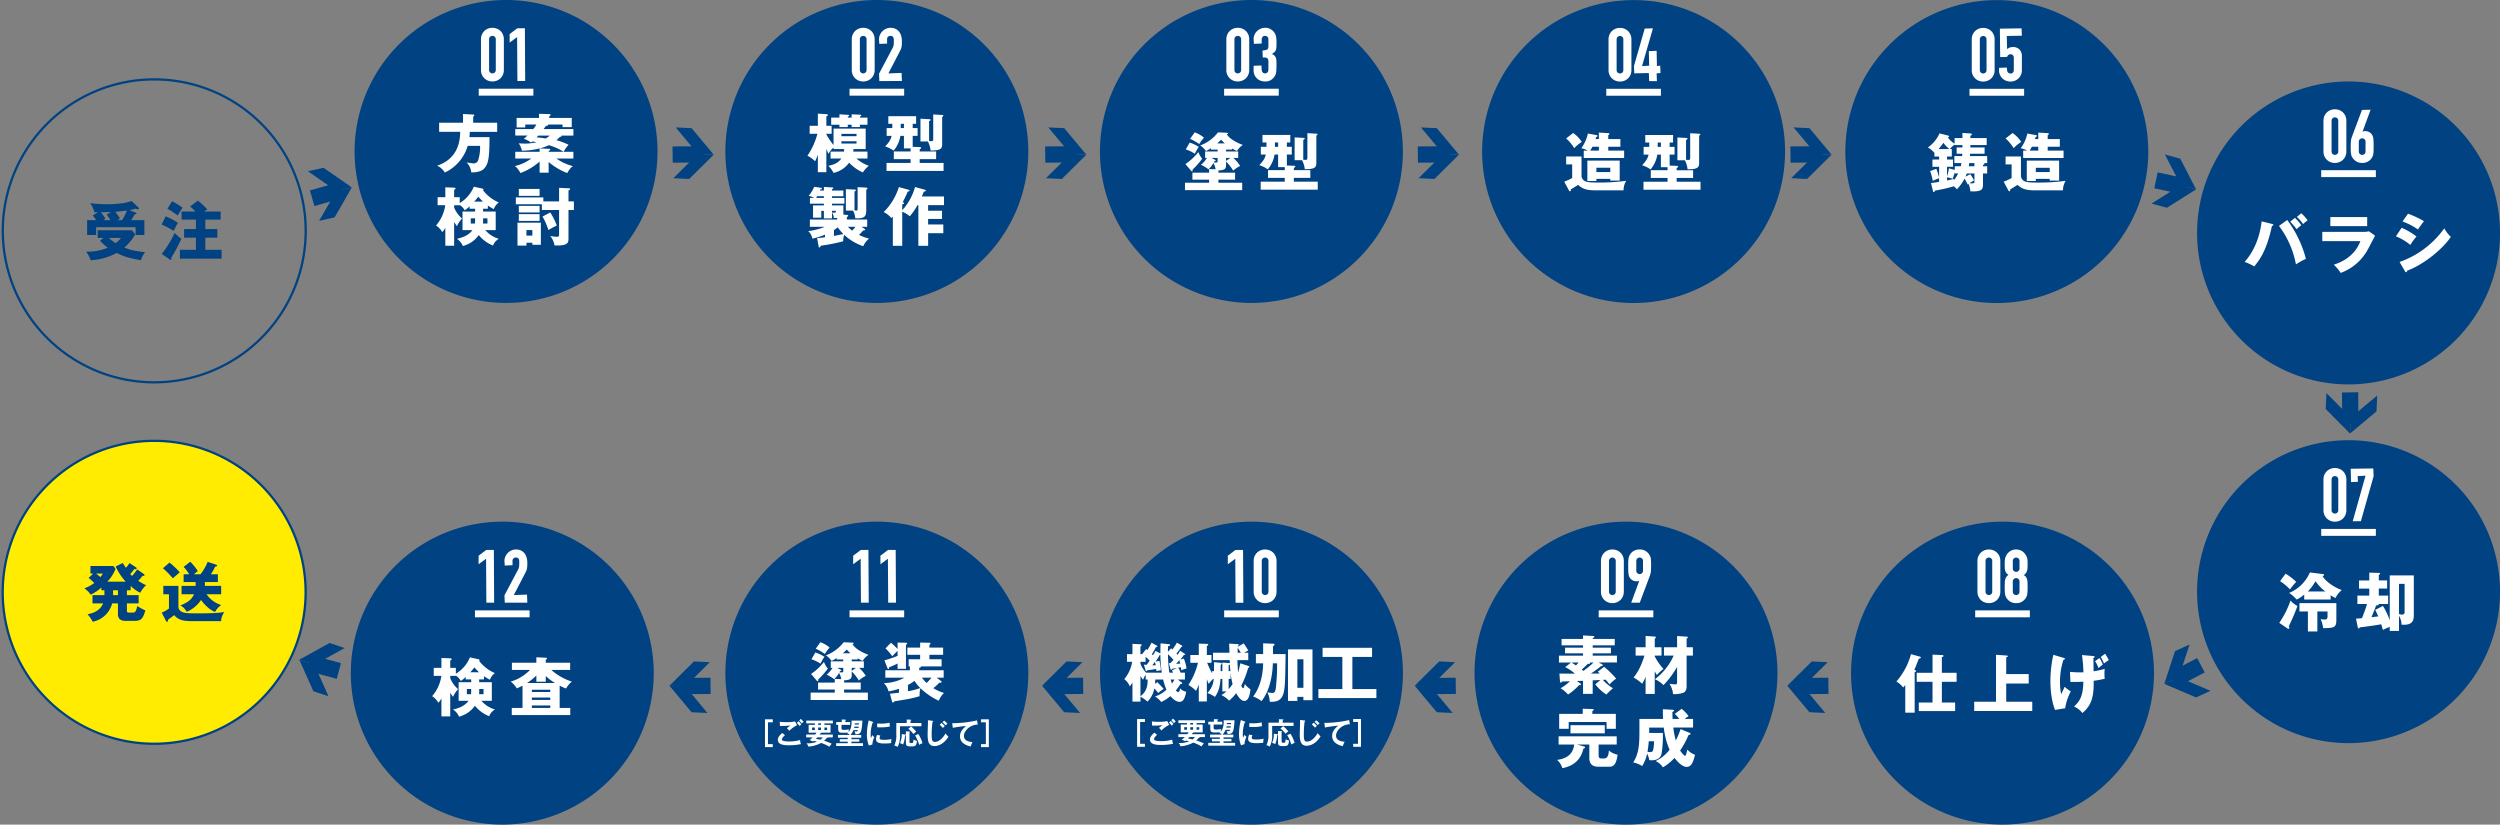 <svg id="グループ_7069" data-name="グループ 7069" xmlns="http://www.w3.org/2000/svg" xmlns:xlink="http://www.w3.org/1999/xlink" width="1100" height="362.823" viewBox="0 0 1100 362.823">
  <rect x="0" y="0" width="1100" height="362.823" fill="#808080" stroke="none"/>
  <defs>
    <clipPath id="clip-path">
      <rect id="長方形_3684" data-name="長方形 3684" width="1100" height="362.824" fill="none"/>
    </clipPath>
  </defs>
  <g id="グループ_7068" data-name="グループ 7068" clip-path="url(#clip-path)">
    <path id="パス_8091" data-name="パス 8091" d="M133.8,81.31A66.643,66.643,0,1,1,67.158,14.668,66.642,66.642,0,0,1,133.8,81.31Z" transform="translate(0.709 20.265)" fill="none" stroke="#004282" stroke-miterlimit="10" stroke-width="1"/>
    <path id="パス_8092" data-name="パス 8092" d="M23.569,53.4H21V50.014H36.061L37.485,51.8a20.212,20.212,0,0,1-4.778,5.814c2.57,1.034,4.246,1.453,9.164,2.067a10.178,10.178,0,0,0-1.843,3.522c-4.527-.838-6.959-1.341-10.677-3.215a26.9,26.9,0,0,1-11.4,3.215,14.935,14.935,0,0,0-2.041-3.772A24.013,24.013,0,0,0,25.47,57.7a19.33,19.33,0,0,1-3.439-3.129ZM37.792,42.274a.335.335,0,0,1,.252.336c0,.279-.419.391-.838.448a24.255,24.255,0,0,1-1.455,2.486h5.787V52.11H37.68V48.673H20.326V52.11H16.358V45.544h4c-.476-.7-1.005-1.4-1.536-2.041l2.291-1.424c-1.062,0-1.174,0-1.51.029a14.742,14.742,0,0,0-1.9-4.025,58.813,58.813,0,0,0,7.378.474c3.3,0,7.881-.279,10.843-1.424l3.017,2.879a.393.393,0,0,1,.169.333.429.429,0,0,1-.422.476,6.991,6.991,0,0,1-1.005-.336,15.35,15.35,0,0,1-2.767.672ZM26.894,42c-1.593.055-2.1.055-4.556.083a15.036,15.036,0,0,1,2.1,2.851c-.141.083-.838.5-1.005.614h3.187a27.428,27.428,0,0,0-1.679-2.432Zm-.95,11.4a18.385,18.385,0,0,0,2.963,2.265A11.427,11.427,0,0,0,31.252,53.4Zm5.785-7.852a21.057,21.057,0,0,0,2.124-4.22c-.391.055-2.627.362-5.116.56a29.444,29.444,0,0,1,2.07,2.906c-.755.5-.9.588-1.148.755Z" transform="translate(21.981 51.302)" fill="#004282"/>
    <path id="パス_8093" data-name="パス 8093" d="M31.6,43.977A26.382,26.382,0,0,1,37,46.826a28.639,28.639,0,0,0-1.817,3.551,48.589,48.589,0,0,0-5.309-2.822ZM29.872,60.52a44.16,44.16,0,0,0,5.7-9.279,14.873,14.873,0,0,0,2.934,2.572,62.768,62.768,0,0,1-4.416,8.328c.029.25.083.474.083.614,0,.25-.112.362-.279.362a.807.807,0,0,1-.419-.167Zm4.611-23.194a40.749,40.749,0,0,1,4.585,2.851,36.588,36.588,0,0,0-2.1,3.437,38.276,38.276,0,0,0-4.582-2.991Zm21.323,4.527V45.4H49.07v4.163h5.282v3.8H49.07V58.7h7.154V62.59H37.893V58.7h7.042V53.366h-5.2v-3.8h5.2V45.4H38.62V41.853h6.147a25.587,25.587,0,0,0-2.4-2.208L45.8,37.073a31.86,31.86,0,0,1,4.137,3.856,16.744,16.744,0,0,0-1.427.924Z" transform="translate(41.271 51.22)" fill="#004282"/>
    <path id="パス_8094" data-name="パス 8094" d="M198.8,66.642A66.643,66.643,0,1,1,132.153,0,66.642,66.642,0,0,1,198.8,66.642" transform="translate(90.508)" fill="#004282"/>
    <path id="パス_8095" data-name="パス 8095" d="M107.206,24.914v4H95.16c-.026,1.034-.11,1.76-.167,2.32h8.831c0,9.445-.531,12.015-2.515,14-1.424,1.424-4.473,1.565-5.506,1.536a7.1,7.1,0,0,0-2.067-4.387c.755.112,2.656.419,2.934.419a2.064,2.064,0,0,0,2.236-1.622,19.282,19.282,0,0,0,.781-6.092H94.239a18.842,18.842,0,0,1-10.06,11.737A7.564,7.564,0,0,0,80.742,43.8c4.975-1.565,10.172-5.616,10.172-14.895h-9.25v-4H92.171V21.058l4.47.25c.169,0,.5.083.5.391,0,.226-.31.422-.5.5v2.71Z" transform="translate(111.554 29.094)" fill="#fff"/>
    <path id="パス_8096" data-name="パス 8096" d="M113.409,40.7a21.774,21.774,0,0,0,7.292,3.353c-.5.307-1.172.755-2.515,3.046A27.949,27.949,0,0,1,110,42.231v4.7h-3.968V42.036a26.382,26.382,0,0,1-8.412,5.059c-1.341-2.291-2.012-2.739-2.515-3.046A20.719,20.719,0,0,0,102.4,40.7H95.325V37.732h10.705V36.253a31.833,31.833,0,0,1-7.8,1.005,7.7,7.7,0,0,0-1.424-3.241c.7.055,1.536.112,2.765.112a19.641,19.641,0,0,0,5.142-.614c-1.005-.2-1.4-.252-1.843-.31-.167.141-.279.224-.614.5a9.586,9.586,0,0,0-3.187-1.677c.614-.5,1.007-.838,1.619-1.427H95.325V27.73h7.938a20.472,20.472,0,0,0,1.369-1.984H99.715v1.284h-3.8V22.838h9.865V21.023l4.5.138c.224,0,.588,0,.588.336,0,.307-.393.5-.588.586v.755h9.893v4.051h-4.051V25.746h-6.371c.138.474-.336.529-.9.586-.531.7-.672.838-1.062,1.4H120.9v2.877H115.5a.26.26,0,0,1,.167.224c0,.279-.557.364-.755.391a16.316,16.316,0,0,1-1.481,1.4A31.1,31.1,0,0,1,118.8,34.66a13.987,13.987,0,0,0-2.208,3.072h4.3V40.7Zm-7.964-10.088-.729.784a36.148,36.148,0,0,1,3.968.5,10.211,10.211,0,0,0,1.817-1.286Zm4.666,4.22a21.132,21.132,0,0,1-4.025,1.427l4.08.167c.252,0,.533.055.533.336,0,.2-.31.474-.7.7v.279h6.566a25.288,25.288,0,0,0-6.454-2.906" transform="translate(131.396 29.046)" fill="#fff"/>
    <path id="パス_8097" data-name="パス 8097" d="M88.522,60.479H84.64V52.57a8.909,8.909,0,0,1-1.343,1.9,8.648,8.648,0,0,0-2.739-2.908,17.179,17.179,0,0,0,4.054-8.912H81.258V39.128H84.64V34.77l3.744.138c.445.029.755.112.755.419s-.422.448-.617.5v3.3h2.46V41.7a15.039,15.039,0,0,0,6.2-7.209l3.661.81c.391.086.56.169.56.393a.752.752,0,0,1-.141.391,17.208,17.208,0,0,0,6.9,5.337,6.567,6.567,0,0,0-2.208,2.963c-.641-.391-2.263-1.312-2.6-1.593v1.4h-2.1v1.229h5.561V53.6h-4.611a12.733,12.733,0,0,0,5.98,3.83,5.69,5.69,0,0,0-2.544,2.96,15.371,15.371,0,0,1-6.287-4.611,12.183,12.183,0,0,1-6.985,4.808,7.236,7.236,0,0,0-2.627-3.158c2.291-.531,4.973-1.341,6.847-3.83H92.211V45.416h5.532V44.187H95.314V43.1a11.425,11.425,0,0,1-2.153,1.789,5.988,5.988,0,0,0-2.179-2.32v.086h-2.46v1.005a12.743,12.743,0,0,0,3.465,4.835,12.673,12.673,0,0,0-2.234,3.382c-.419-.588-.841-1.174-1.231-1.817Zm9.222-12.072h-1.9V50.7H97.66a13.1,13.1,0,0,0,.083-1.677Zm3.468-7.35a28.373,28.373,0,0,1-2.07-2.153,19.141,19.141,0,0,1-1.815,2.153Zm.055,8.467c0,.419,0,.643-.029,1.174h1.929V48.407h-1.9Z" transform="translate(111.3 47.65)" fill="#fff"/>
    <path id="パス_8098" data-name="パス 8098" d="M114.331,40.68V34.7l4.527.224a.3.3,0,0,1,.336.307c0,.336-.391.5-.726.588V40.68h2.374v3.772h-2.374V57.168c0,1.734-.476,2.908-4.918,2.908-.531,0-.812-.029-1.26-.057a8.317,8.317,0,0,0-1.843-4.106c1.174.167,2.4.333,2.851.333,1.034,0,1.034-.307,1.034-1.369V44.453h-7.574V41.938H95.3V38.92h12.1v1.76ZM99.968,58.873v1.257H96.026V50.042h10.286v9.726h-3.746v-.9Zm5.785-20.625H96.615V35.2h9.138Zm0,7.295H96.615V42.638h9.138Zm0,3.718H96.615V46.272h9.138Zm-3.187,4.023h-2.6v2.432h2.6Zm7.881-7.74a29.517,29.517,0,0,1,2.879,5.756,32.115,32.115,0,0,0-3.689,1.984,30.332,30.332,0,0,0-2.6-5.952Z" transform="translate(131.667 47.942)" fill="#fff"/>
    <path id="パス_8099" data-name="パス 8099" d="M93.895,28.748a5.292,5.292,0,0,1-1.9-.348,4.787,4.787,0,0,1-1.61-1.01,5,5,0,0,1-1.11-1.591,5.155,5.155,0,0,1-.414-2.12V10.2a5.152,5.152,0,0,1,.414-2.117,4.989,4.989,0,0,1,1.11-1.591,4.841,4.841,0,0,1,1.61-1.012,5.4,5.4,0,0,1,3.8,0,4.865,4.865,0,0,1,1.61,1.012,5.039,5.039,0,0,1,1.11,1.591,5.159,5.159,0,0,1,.414,2.117V23.68a5.155,5.155,0,0,1-.414,2.12,4.989,4.989,0,0,1-1.11,1.591A4.811,4.811,0,0,1,95.8,28.4a5.293,5.293,0,0,1-1.9.348m0-20.053a1.394,1.394,0,0,0-1.062.426,1.478,1.478,0,0,0-.414,1.081V23.68a1.488,1.488,0,0,0,.412,1.084,1.539,1.539,0,0,0,2.127,0,1.48,1.48,0,0,0,.414-1.084V10.2a1.478,1.478,0,0,0-.414-1.081A1.4,1.4,0,0,0,93.895,8.7" transform="translate(122.77 7.097)" fill="#fff"/>
    <path id="パス_8100" data-name="パス 8100" d="M97.576,28.443,97.442,9.1l-3.289,2.422V7.771l3.341-2.527,3.37-.026L101,28.443Z" transform="translate(130.083 7.209)" fill="#fff"/>
    <rect id="長方形_3672" data-name="長方形 3672" width="24.04" height="3.046" transform="translate(210.641 39.035)" fill="#fff"/>
    <path id="パス_8101" data-name="パス 8101" d="M267.3,66.644A66.643,66.643,0,1,1,200.658,0,66.642,66.642,0,0,1,267.3,66.644" transform="translate(185.155 0.003)" fill="#004282"/>
    <path id="パス_8102" data-name="パス 8102" d="M170.72,40.749a17.21,17.21,0,0,0,5.475,3.213,11.2,11.2,0,0,0-2.627,2.906,18.19,18.19,0,0,1-6.064-4.3,11.191,11.191,0,0,1-6.847,4.5,11.469,11.469,0,0,0-2.32-3.129c2.767-.474,4.556-1.481,5.759-3.184h-4.751V37.7h5.868c.029-.2.083-.445.141-1.117h-4.7v-.614a7.845,7.845,0,0,0-2.205,2.71c-.169-.279-.755-1.677-.95-2.1v10.2h-3.746V39.07c-.586,1.565-.867,2.208-1.2,2.908a11.532,11.532,0,0,0-3.382-2.432,31.838,31.838,0,0,0,4.387-9.669h-3.41V26.355h3.606V20.989l3.746.252c.529.029.669.112.669.362s-.224.364-.669.588v4.163h2.317v3.522h-2.432a29.367,29.367,0,0,0,3.27,4.947V27.586H174.8v9h-5.366a6.306,6.306,0,0,1-.141,1.117h6.29v3.048Zm-2.1-18V21.3l3.632.167c.531.029.588.138.588.307,0,.336-.364.448-.588.531v.445h3.327v3.132h-3.327v1.034h-3.632V25.881h-1.705v1.034h-3.661V25.881h-3.634V22.749h3.634V21.3l3.661.221c.224,0,.586.029.586.279,0,.31-.391.5-.586.588v.362Zm2.151,7.154h-6.649v1.036h6.649Zm-6.649,4.249h6.649V33.147h-6.649Z" transform="translate(206.1 28.999)" fill="#fff"/>
    <path id="パス_8103" data-name="パス 8103" d="M175.655,27.151h2.153v3.408h-2.153v4.835l3.244.112c.2,0,.476.057.476.336,0,.2-.057.252-.645.643v.95h7.24v3.382h-7.24v1.677h10.51v3.52h-25.1v-3.52h10.591V40.816h-7.376V37.435h7.376V36.094H171.8V30.559h-1.565a13.314,13.314,0,0,1-2.963,6.511,14.15,14.15,0,0,0-3.744-1.843c1.955-2.041,2.515-3.158,2.851-4.668H164.2V27.151h2.486v-1.9h-1.76V21.926h12.239V25.25h-1.51Zm-3.856-1.9h-1.4v1.9h1.4Zm12.884-4.108,4.08.25c.2,0,.362.057.362.252,0,.169-.083.281-.5.588V34.107c0,1.929-.333,2.937-5.085,2.908a11.2,11.2,0,0,0-1.2-3.968h-3.27V23.014l3.942.224c.25.029.5.029.5.281,0,.333-.336.474-.643.586v8.748c.083,0,.838.055,1.034.055.784,0,.784-.336.784-1.312Z" transform="translate(225.931 29.21)" fill="#fff"/>
    <path id="パス_8104" data-name="パス 8104" d="M153.228,57.114c2.1-.2,2.934-.31,3.465-.393V55.575a30.907,30.907,0,0,1-5.532,1.76,6.079,6.079,0,0,0-1.846-3.325,26.868,26.868,0,0,0,7.321-1.9h-6.595V48.926h12.018v-.7c-.393.029-.614.029-1.481.029a4.544,4.544,0,0,0-.784-2.4v2.57h-3.577V45.1h-1.146v3.017h-3.632V42.693h4.777v-.755H150.07V39.423h1.817a7.09,7.09,0,0,0-2.348-.922,17.964,17.964,0,0,0,2.432-4l2.906.448c.364.057.448.252.448.364,0,.364-.391.391-.7.391-.057.141-.114.279-.2.448h1.789V34.589l3.577.2c.2,0,.588.029.588.362,0,.141-.307.307-.588.422v.586h5v2.515h-5v.755h5.449v2.515h-5.449v.755h5v4.051l1.536.141c.252.026.56.026.56.362,0,.224-.169.336-.56.588v1.091h8.943V52.11h-2.544l1.315.867c.11.083.336.167.336.419,0,.224-.226.279-.5.307-.112,0-.25.029-.333.029-.448.474-1.119,1.255-1.874,1.955a19.211,19.211,0,0,0,4.444,1.622,8.281,8.281,0,0,0-2.57,3.353,22.871,22.871,0,0,1-8.414-5.03,10.127,10.127,0,0,0-.417,2.848,76.752,76.752,0,0,1-9.867,1.958c-.167.448-.336.781-.557.781-.307,0-.364-.279-.448-.781Zm2.989-17.691v-.755h-2.96a7.64,7.64,0,0,1-.476.755Zm3.577,6.4a9.15,9.15,0,0,0,1.091.112c.474,0,.614-.224.586-.838h-1.677Zm.838,10.312c.9-.169,2.937-.56,4.165-.838a18.249,18.249,0,0,1-2.46-2.937,13.529,13.529,0,0,1-1.705,1.2Zm10.424-21.463,3.772.2c.279.029.56.112.56.364,0,.362-.25.419-.531.5v9.026c0,2.851-.7,3.8-4.863,3.606a7.319,7.319,0,0,0-.976-3.382h-3.132V35.568l3.913.167c.083,0,.476.029.476.336,0,.336-.448.448-.588.474v8.328c.281.029.531.112.755.112.586,0,.614-.391.614-.784Zm-4.3,17.438a21.475,21.475,0,0,0,1.9,1.705,16.66,16.66,0,0,0,1.453-1.705Z" transform="translate(206.295 47.67)" fill="#fff"/>
    <path id="パス_8105" data-name="パス 8105" d="M181.424,35.751a.444.444,0,0,1,.364.419c0,.336-.476.364-.838.364-.057.138-.588,1.45-.9,2.179h9.753v3.8h-6.985v2.46h6.121V48.6h-6.121v2.432H189.5v3.83h-6.678v5.561h-4.3V42.513h-.364a29.083,29.083,0,0,1-3.408,4.92,12.254,12.254,0,0,0-3.327-2.012V60.427h-4.134V47.571c-.224.252-.336.393-.614.672a10.2,10.2,0,0,0-3.41-2.655,26.873,26.873,0,0,0,6.68-11.01l4.33,1.2c.224.055.393.2.393.333,0,.422-.643.393-.812.393a42.534,42.534,0,0,1-2.208,4.666c.364.2.588.364.588.533,0,.333-.643.417-.812.445v2.6a24.616,24.616,0,0,0,5.618-10.2Z" transform="translate(225.56 47.736)" fill="#fff"/>
    <path id="パス_8106" data-name="パス 8106" d="M162.4,28.75a5.292,5.292,0,0,1-1.9-.348,4.787,4.787,0,0,1-1.61-1.01,5,5,0,0,1-1.11-1.591,5.156,5.156,0,0,1-.414-2.12V10.2a5.152,5.152,0,0,1,.414-2.117,4.99,4.99,0,0,1,1.11-1.591,4.841,4.841,0,0,1,1.61-1.012,5.4,5.4,0,0,1,3.8,0A4.864,4.864,0,0,1,165.91,6.5a5.039,5.039,0,0,1,1.11,1.591,5.16,5.16,0,0,1,.414,2.117V23.682a5.155,5.155,0,0,1-.414,2.12,4.989,4.989,0,0,1-1.11,1.591,4.81,4.81,0,0,1-1.61,1.01,5.292,5.292,0,0,1-1.9.348m0-20.053a1.394,1.394,0,0,0-1.062.426,1.478,1.478,0,0,0-.414,1.081V23.682a1.488,1.488,0,0,0,.412,1.084,1.539,1.539,0,0,0,2.127,0,1.48,1.48,0,0,0,.414-1.084V10.2a1.478,1.478,0,0,0-.414-1.081A1.4,1.4,0,0,0,162.4,8.7" transform="translate(217.417 7.1)" fill="#fff"/>
    <path id="パス_8107" data-name="パス 8107" d="M162.536,28.557l-.136-3.229,5.947-11.251a3.976,3.976,0,0,0,.5-1.419c.041-.414.064-.931.064-1.548,0-.279-.007-.572-.017-.884a2.033,2.033,0,0,0-.164-.772,1.256,1.256,0,0,0-1.3-.757,1.475,1.475,0,0,0-1.084.381,1.494,1.494,0,0,0-.4,1.126v1.872l-3.422.136-.136-1.941a5.06,5.06,0,0,1,.4-1.989,5.165,5.165,0,0,1,1.093-1.622,4.984,4.984,0,0,1,1.589-1.107,4.852,4.852,0,0,1,1.989-.414,4.957,4.957,0,0,1,2.27.483,4.556,4.556,0,0,1,1.579,1.31,5.748,5.748,0,0,1,.876,1.884,8.775,8.775,0,0,1,.279,2.227c0,.564-.012,1.034-.033,1.41a8.382,8.382,0,0,1-.131,1.1,4.895,4.895,0,0,1-.331,1.06c-.15.345-.357.769-.617,1.267l-4.835,9.314,5.811-.2.136,3.558Z" transform="translate(224.373 7.1)" fill="#fff"/>
    <rect id="長方形_3673" data-name="長方形 3673" width="24.04" height="3.046" transform="translate(373.793 39.039)" fill="#fff"/>
    <path id="パス_8108" data-name="パス 8108" d="M336.5,66.644A66.643,66.643,0,1,1,269.863,0,66.642,66.642,0,0,1,336.5,66.644" transform="translate(280.767 0.003)" fill="#004282"/>
    <path id="パス_8109" data-name="パス 8109" d="M233.286,32.043h-2.963v-.614a12.961,12.961,0,0,1-2.179,1.257,8.848,8.848,0,0,0-2.515-2.458,17.453,17.453,0,0,0,7.826-5.759l3.911.169c.2,0,.5.055.5.279,0,.2-.224.307-.5.419.672,1.286,3.16,3.3,7.042,4.668a8.177,8.177,0,0,0-2.6,2.682,19.629,19.629,0,0,1-2.179-1.146v.5H237v.838h5.337v2.851h-2.124a16.227,16.227,0,0,1,2.991,3.522,12.642,12.642,0,0,0-3.075,2.067,18.519,18.519,0,0,0-3.129-4v1.593c0,1.9-.979,2.151-3.353,2.32v.976h7.321v3.075h-7.321V46.63H244.1v3.244H218.923V46.63h10.62V45.289h-7.35V42.215h7.35V40.624l2.851.083a7.162,7.162,0,0,0-.979-2.71,12.608,12.608,0,0,1-2.124,2.739,20.607,20.607,0,0,0-3.325-2.012,11.54,11.54,0,0,0,2.6-2.991h-.784V32.881h5.506Zm-14.168,6.373a24.486,24.486,0,0,0,5.673-5.282,11.522,11.522,0,0,0,1.705,2.934,35.262,35.262,0,0,1-4.249,4.806c.029.224.112.755-.224.755-.167,0-.362-.224-.474-.336Zm1.872-9.445a15.389,15.389,0,0,1,4.025,1.927,8.621,8.621,0,0,0-.922,1.4c-.643,1.2-.729,1.341-.867,1.565a15.476,15.476,0,0,0-3.968-1.9Zm2.236-4.527a14.17,14.17,0,0,1,4.054,2.346c-.169.2-.31.364-.979,1.174-.2.224-.95,1.427-1.119,1.648a21.455,21.455,0,0,0-4.023-2.289Zm10.06,11.289h-2.71l1.481.755c.138.057.364.167.364.391s-.393.281-.531.281c-.141.25-.2.333-.336.557,1.565.057,1.731.057,1.731-.641Zm3.187-6.4a12.762,12.762,0,0,1-1.622-1.648c-.838.81-1.146,1.088-1.76,1.648ZM237,37.046l1.872-1.315H237Z" transform="translate(302.466 33.771)" fill="#fff"/>
    <path id="パス_8110" data-name="パス 8110" d="M244.786,30.6h2.151v3.408h-2.151v4.835l3.244.112c.2,0,.476.057.476.336,0,.2-.06.252-.645.643v.95H255.1V44.27H247.86v1.677h10.508v3.52h-25.1v-3.52h10.589V44.27h-7.376V40.889h7.376V39.548H240.93V34.013h-1.565a13.359,13.359,0,0,1-2.963,6.511,14.163,14.163,0,0,0-3.746-1.843c1.955-2.041,2.515-3.158,2.853-4.668h-2.182V30.6h2.486V28.7h-1.76V25.38h12.239V28.7h-1.508Zm-3.856-1.9h-1.4v1.9h1.4ZM253.814,24.6l4.08.25c.2,0,.364.057.364.252,0,.169-.088.281-.507.588V37.561c0,1.929-.333,2.937-5.082,2.908a11.2,11.2,0,0,0-1.205-3.968h-3.27V26.468l3.942.224c.25.029.5.029.5.281,0,.333-.333.474-.641.586v8.748c.081,0,.836.055,1.031.055.786,0,.786-.336.786-1.312Z" transform="translate(321.439 33.982)" fill="#fff"/>
    <path id="パス_8111" data-name="パス 8111" d="M231.6,28.75a5.292,5.292,0,0,1-1.9-.348,4.788,4.788,0,0,1-1.61-1.01,5,5,0,0,1-1.11-1.591,5.155,5.155,0,0,1-.414-2.12V10.2a5.152,5.152,0,0,1,.414-2.117,4.989,4.989,0,0,1,1.11-1.591,4.841,4.841,0,0,1,1.61-1.012,5.4,5.4,0,0,1,3.8,0,4.865,4.865,0,0,1,1.61,1.012,5.038,5.038,0,0,1,1.11,1.591,5.16,5.16,0,0,1,.414,2.117V23.682a5.155,5.155,0,0,1-.414,2.12,4.989,4.989,0,0,1-1.11,1.591,4.812,4.812,0,0,1-1.61,1.01,5.293,5.293,0,0,1-1.9.348m0-20.053a1.394,1.394,0,0,0-1.062.426,1.478,1.478,0,0,0-.414,1.081V23.682a1.488,1.488,0,0,0,.412,1.084,1.539,1.539,0,0,0,2.127,0,1.48,1.48,0,0,0,.414-1.084V10.2a1.478,1.478,0,0,0-.414-1.081A1.4,1.4,0,0,0,231.6,8.7" transform="translate(313.029 7.1)" fill="#fff"/>
    <path id="パス_8112" data-name="パス 8112" d="M236.608,28.75a6.012,6.012,0,0,1-1.684-.262,4.554,4.554,0,0,1-2.836-2.422,5.222,5.222,0,0,1-.484-2.351v-1.87l3.425-.136.136,1.843a1.718,1.718,0,0,0,.4,1.186,1.5,1.5,0,0,0,2.148,0,1.851,1.851,0,0,0,.4-1.25V20.2a2.17,2.17,0,0,0-.467-1.67,1.34,1.34,0,0,0-.722-.293,10.945,10.945,0,0,0-1.288-.062l-.136-3.037a6.012,6.012,0,0,0,2.11-.469c.333-.21.5-.724.5-1.531V10.174a1.469,1.469,0,0,0-.4-1.067,1.416,1.416,0,0,0-1.079-.41,1.257,1.257,0,0,0-1.131.488,1.775,1.775,0,0,0-.345.988v1.87l-3.425.136-.136-2.036a4.994,4.994,0,0,1,.4-1.958,4.807,4.807,0,0,1,1.1-1.591,5.481,5.481,0,0,1,1.62-1.06,5.041,5.041,0,0,1,1.989-.4,4.459,4.459,0,0,1,2.31.55,5.346,5.346,0,0,1,1.372,1.11,7.169,7.169,0,0,1,.574.788,3.8,3.8,0,0,1,.417.969,12.922,12.922,0,0,1,.3,3.2q0,1.2-.05,1.946a4.1,4.1,0,0,1-.25,1.265,2.611,2.611,0,0,1-.664.922,7.7,7.7,0,0,1-1.134.788,2.274,2.274,0,0,1,1.205.693,2.82,2.82,0,0,1,.626,1.015,5.171,5.171,0,0,1,.233,1.412c.021.529.033,1.2.033,2.02,0,.757-.017,1.381-.05,1.879a9.664,9.664,0,0,1-.145,1.243,4.181,4.181,0,0,1-.267.9,5.762,5.762,0,0,1-.431.76,5.372,5.372,0,0,1-1.6,1.539,4.8,4.8,0,0,1-2.572.617" transform="translate(319.986 7.1)" fill="#fff"/>
    <rect id="長方形_3674" data-name="長方形 3674" width="24.04" height="3.046" transform="translate(538.608 39.039)" fill="#fff"/>
    <path id="パス_8113" data-name="パス 8113" d="M407.111,66.659A66.643,66.643,0,1,1,340.469.017a66.642,66.642,0,0,1,66.642,66.642" transform="translate(378.317 0.023)" fill="#004282"/>
    <path id="パス_8114" data-name="パス 8114" d="M296.593,35v8.69a2.807,2.807,0,0,0,2.153,2.4c.643.2,1.453.391,5.561.391a85.564,85.564,0,0,0,11.96-.781A7.806,7.806,0,0,0,315.1,49.9H302.547c-4.415,0-5.813-.979-7.49-2.4-.557.419-2.1,1.341-3.158,1.984-.055.7-.055.838-.448.838-.138,0-.25-.141-.417-.419l-2.041-3.8a24.5,24.5,0,0,0,3.491-1.619V38.492h-2.653V35Zm-3.687-10.312a13.438,13.438,0,0,1,3.8,3.913,16.812,16.812,0,0,0-3.325,2.765,18.576,18.576,0,0,0-3.549-4.3Zm22.44,7.74V35.67H297.572V32.429h1.734a7.971,7.971,0,0,0-2.822-1.034,16.63,16.63,0,0,0,2.906-6.483l3.827.7c.224.029.393.112.393.336,0,.281-.253.391-.617.586-.11.419-.138.56-.221.812h1.453V24.493l4.134.252c.253.026.5.055.5.362,0,.252-.114.307-.5.5v1.734h5.34v3.382h-5.34v1.7ZM303.133,44.865v.922h-3.968V36.815H313.39v8.8h-4.137v-.755Zm1.091-12.437v-1.7H301.4c-.2.362-.476.922-.979,1.7Zm5.03,7.547h-6.121v1.9h6.121Z" transform="translate(399.275 33.84)" fill="#fff"/>
    <path id="パス_8115" data-name="パス 8115" d="M315.5,30.619h2.153v3.408H315.5v4.835l3.244.112c.2,0,.476.057.476.336,0,.2-.057.252-.645.643v.95h7.24v3.382h-7.24v1.677h10.51v3.52h-25.1v-3.52h10.591V44.284h-7.376V40.9h7.376V39.562h-2.934V34.027h-1.565a13.314,13.314,0,0,1-2.963,6.511,14.15,14.15,0,0,0-3.744-1.843c1.955-2.041,2.515-3.158,2.851-4.668h-2.179V30.619h2.486v-1.9h-1.76V25.394h12.239v3.325H315.5Zm-3.856-1.9h-1.4v1.9h1.4Zm12.885-4.108,4.08.25c.2,0,.362.057.362.252,0,.169-.083.281-.5.588V37.575c0,1.929-.334,2.937-5.085,2.908a11.2,11.2,0,0,0-1.2-3.968h-3.27V26.482l3.941.224c.25.029.5.029.5.281,0,.333-.336.474-.643.586V36.32c.083,0,.838.055,1.034.055.784,0,.784-.336.784-1.312Z" transform="translate(419.148 34.001)" fill="#fff"/>
    <path id="パス_8116" data-name="パス 8116" d="M302.21,28.764a5.292,5.292,0,0,1-1.9-.348,4.787,4.787,0,0,1-1.61-1.01,5,5,0,0,1-1.11-1.591,5.156,5.156,0,0,1-.414-2.12V10.219a5.152,5.152,0,0,1,.414-2.117,4.989,4.989,0,0,1,1.11-1.591,4.841,4.841,0,0,1,1.61-1.012,5.4,5.4,0,0,1,3.8,0,4.866,4.866,0,0,1,1.61,1.012A5.038,5.038,0,0,1,306.83,8.1a5.16,5.16,0,0,1,.414,2.117V23.7a5.155,5.155,0,0,1-.414,2.12,4.989,4.989,0,0,1-1.11,1.591,4.811,4.811,0,0,1-1.61,1.01,5.292,5.292,0,0,1-1.9.348m0-20.053a1.394,1.394,0,0,0-1.062.426,1.478,1.478,0,0,0-.414,1.081V23.7a1.488,1.488,0,0,0,.412,1.084,1.539,1.539,0,0,0,2.127,0,1.48,1.48,0,0,0,.414-1.084V10.219a1.478,1.478,0,0,0-.414-1.081,1.4,1.4,0,0,0-1.062-.426" transform="translate(410.579 7.119)" fill="#fff"/>
    <path id="パス_8117" data-name="パス 8117" d="M308.553,28.46l-.136-3.553-6.409.136-.136-3.229,4.744-16.481,3.613-.1-4.8,16.616,3.127-.174-.136-6.411,3.425-.133.133,6.68,1.446-.136.136,3.229-1.715.136.133,3.418Z" transform="translate(417.069 7.232)" fill="#fff"/>
    <rect id="長方形_3675" data-name="長方形 3675" width="24.04" height="3.046" transform="translate(706.766 39.075)" fill="#fff"/>
    <path id="パス_8118" data-name="パス 8118" d="M474.213,66.661A66.643,66.643,0,1,1,407.571.019a66.642,66.642,0,0,1,66.642,66.642" transform="translate(471.026 0.026)" fill="#004282"/>
    <path id="パス_8119" data-name="パス 8119" d="M374.757,33.7c0,.307-.055.726-.055,1.034h7.571v3.075h-1.4c.138.112.224.2.224.307,0,.25-.448.445-.672.56v.529h1.843v3.187H380.43v4.249c0,2.541,0,3.856-5.561,3.6a8.807,8.807,0,0,0-.838-3.241l-.336.252a26.226,26.226,0,0,0-1.4-2.6,19.131,19.131,0,0,1-3.351,4.694,10.063,10.063,0,0,0-1.343-1.315,68.062,68.062,0,0,1-8.243,1.874c-.169.333-.364.669-.617.669-.222,0-.279-.167-.3-.336l-.9-3.661c1.062-.112,2.124-.25,3.577-.474V44.491a17.518,17.518,0,0,0-2.767,1.146,26.782,26.782,0,0,0-1.174-4.3l2.71-1.007A23.545,23.545,0,0,1,361.12,44.3V39.461h-2.934V36.248h2.934V34.933h-2.07V33.314a10.173,10.173,0,0,0-2.877-2.377,14.575,14.575,0,0,0,5.113-6.2l3.83.979c.2.055.391.112.391.307,0,.252-.364.391-.531.476a9.077,9.077,0,0,0,2.963,2.765V26.8h3.437V24.566l3.494.2c.364.029.643.055.643.391,0,.307-.448.588-.643.672V26.8h7.183v3.075h-7.183v1.062h6.259V33.7Zm-9.138-2.041a15.016,15.016,0,0,1-2.627-2.765,29.135,29.135,0,0,1-2.122,2.765Zm2.208,6.149V34.738h3.437c0-.25.029-.784.057-1.034h-2.489V30.937h2.543V29.875h-3.437v-.2a10.671,10.671,0,0,0-2.1,1.984h.867v3.27h-2.1v1.315h2.627v3.213h-2.627v4.163a16.267,16.267,0,0,0,.838-3.491l2.57.7V39.208h2.627c.112-.417.2-.893.281-1.4Zm-3.213,7.657c.529-.112,1.312-.279,3.017-.7a2.992,2.992,0,0,1-.029.588,16.227,16.227,0,0,0,1.9-2.963h-1.481V41.78a22.708,22.708,0,0,1-.95,2.963,12.049,12.049,0,0,0-2.458-.672Zm8.69-3.075c-.14.364-.252.672-.586,1.424l2.093-1.143a16.72,16.72,0,0,1,1.679,2.794c-1.231.7-1.622.95-2.012,1.2a7.7,7.7,0,0,0,1.117.057c.784,0,1.062-.083,1.062-.643V42.395Zm1.062-4.582c-.029.279-.055.531-.2,1.4h2.489v-1.4Z" transform="translate(492.091 33.941)" fill="#fff"/>
    <path id="パス_8120" data-name="パス 8120" d="M377.779,35V43.7a2.807,2.807,0,0,0,2.151,2.4c.643.2,1.455.391,5.561.391a85.6,85.6,0,0,0,11.963-.784,7.8,7.8,0,0,0-1.174,4.194H383.731c-4.413,0-5.811-.979-7.488-2.405-.56.419-2.1,1.343-3.158,1.984-.057.7-.057.838-.448.838-.141,0-.252-.138-.419-.417l-2.041-3.8a24.648,24.648,0,0,0,3.494-1.622V38.5h-2.655V35Zm-3.689-10.31a13.483,13.483,0,0,1,3.8,3.911,16.768,16.768,0,0,0-3.327,2.767,18.481,18.481,0,0,0-3.549-4.3Zm22.442,7.74v3.241H378.758V32.433h1.731a8.022,8.022,0,0,0-2.822-1.036,16.561,16.561,0,0,0,2.906-6.483l3.83.7c.224.026.391.112.391.333,0,.281-.252.393-.614.588-.112.419-.14.557-.224.81h1.453V24.5l4.137.252c.25.029.5.055.5.362,0,.252-.112.31-.5.5v1.731h5.337v3.382h-5.337v1.705ZM384.319,44.867v.922h-3.968V36.82h14.223v8.8h-4.137v-.755Zm1.088-12.434V30.728h-2.822c-.2.364-.474.922-.979,1.705Zm5.03,7.545h-6.121v1.9h6.121Z" transform="translate(511.439 33.842)" fill="#fff"/>
    <path id="パス_8121" data-name="パス 8121" d="M369.312,28.767a5.293,5.293,0,0,1-1.9-.348,4.787,4.787,0,0,1-1.61-1.01,5,5,0,0,1-1.11-1.591,5.154,5.154,0,0,1-.414-2.12V10.222a5.15,5.15,0,0,1,.414-2.117,4.988,4.988,0,0,1,1.11-1.591,4.84,4.84,0,0,1,1.61-1.012,5.4,5.4,0,0,1,3.8,0,4.864,4.864,0,0,1,1.61,1.012,5.037,5.037,0,0,1,1.11,1.591,5.159,5.159,0,0,1,.414,2.117V23.7a5.155,5.155,0,0,1-.414,2.12,4.987,4.987,0,0,1-1.11,1.591,4.81,4.81,0,0,1-1.61,1.01,5.293,5.293,0,0,1-1.9.348m0-20.053a1.394,1.394,0,0,0-1.062.426,1.478,1.478,0,0,0-.414,1.081V23.7a1.488,1.488,0,0,0,.412,1.084,1.539,1.539,0,0,0,2.127,0,1.48,1.48,0,0,0,.414-1.084V10.222a1.478,1.478,0,0,0-.414-1.081,1.4,1.4,0,0,0-1.062-.426" transform="translate(503.288 7.124)" fill="#fff"/>
    <path id="パス_8122" data-name="パス 8122" d="M374.348,28.655a5.292,5.292,0,0,1-1.9-.348,4.787,4.787,0,0,1-1.61-1.01,4.979,4.979,0,0,1-1.11-1.591,5.155,5.155,0,0,1-.414-2.12V22.62l3.422-.133.136.972a1.627,1.627,0,0,0,.429,1.21,1.486,1.486,0,0,0,1.112.429,1.312,1.312,0,0,0,1.043-.407,1.694,1.694,0,0,0,.369-1.167V18.138a1.556,1.556,0,0,0-.4-1.069,1.292,1.292,0,0,0-1.012-.438,1.445,1.445,0,0,0-.65.131,1.693,1.693,0,0,0-.448.312,1.215,1.215,0,0,0-.26.376l-.2.362-3.025.076L369.7,5.373l9.55-.136.133,3.229-6.647.136.129,5.756a4.074,4.074,0,0,1,2.613-.9,3.893,3.893,0,0,1,2.817,1.055,4.2,4.2,0,0,1,1.088,3.141v5.933a5.155,5.155,0,0,1-.414,2.12,4.987,4.987,0,0,1-1.11,1.591,4.811,4.811,0,0,1-1.61,1.01,5.293,5.293,0,0,1-1.9.348" transform="translate(510.245 7.235)" fill="#fff"/>
    <rect id="長方形_3676" data-name="長方形 3676" width="24.04" height="3.046" transform="translate(866.576 39.08)" fill="#fff"/>
    <path id="パス_8123" data-name="パス 8123" d="M539.195,81.7a66.643,66.643,0,1,1-66.642-66.642A66.642,66.642,0,0,1,539.195,81.7" transform="translate(560.805 20.797)" fill="#004282"/>
    <path id="パス_8124" data-name="パス 8124" d="M426.767,44.094c.25.057.557.141.557.419,0,.364-.391.419-.586.419-2.236,10.146-4.892,14.392-7.826,17.857a22.22,22.22,0,0,0-4.22-1.984c4.387-4.918,6.709-11.26,7.49-17.829Zm6.678-1.731a49.012,49.012,0,0,1,8.214,17.1,29.389,29.389,0,0,0-4.387,2.432,40.573,40.573,0,0,0-7.462-16.936Zm3.382-.95a19.975,19.975,0,0,1,2.794,3.213c-.7.56-1.369,1.146-2.067,1.789a26.844,26.844,0,0,0-2.8-3.3ZM439.62,39.4a18.572,18.572,0,0,1,2.794,3.1,14.051,14.051,0,0,0-1.984,1.648,24.063,24.063,0,0,0-2.739-3.158Z" transform="translate(572.941 54.435)" fill="#fff"/>
    <path id="パス_8125" data-name="パス 8125" d="M447.147,46.614a8.581,8.581,0,0,0,2.405-.25l2.71,1.927c-.476.9-2.515,4.863-2.963,5.647a22.342,22.342,0,0,1-12.156,10.732,19.087,19.087,0,0,0-3.046-3.606c2.572-.893,8.943-3.1,11.708-10.367H429.04V46.614ZM448.8,44.1H432.589v-4H448.8Z" transform="translate(592.765 55.409)" fill="#fff"/>
    <path id="パス_8126" data-name="パス 8126" d="M445.157,45.686a28.693,28.693,0,0,1,6.54,3.83,27.273,27.273,0,0,0-2.713,3.715,23.758,23.758,0,0,0-6.342-3.8Zm-.9,15.035A40.8,40.8,0,0,0,463.936,45.91a14.513,14.513,0,0,0,2.879,3.772c-3.522,5.254-11.794,12.127-19.255,14.895,0,.169-.055.643-.474.643-.2,0-.364-.279-.419-.362Zm3.718-21.239a42.793,42.793,0,0,1,7.014,3.3c-.586.672-2.263,3.046-2.653,3.632a29.612,29.612,0,0,0-6.792-3.52Z" transform="translate(611.557 54.549)" fill="#fff"/>
    <path id="パス_8127" data-name="パス 8127" d="M434.294,43.8a5.292,5.292,0,0,1-1.9-.348,4.788,4.788,0,0,1-1.61-1.01,5,5,0,0,1-1.11-1.591,5.154,5.154,0,0,1-.414-2.12V25.256a5.151,5.151,0,0,1,.414-2.117,4.989,4.989,0,0,1,1.11-1.591,4.841,4.841,0,0,1,1.61-1.012,5.4,5.4,0,0,1,3.8,0,4.864,4.864,0,0,1,1.61,1.012,5.037,5.037,0,0,1,1.11,1.591,5.16,5.16,0,0,1,.414,2.117V38.733a5.155,5.155,0,0,1-.414,2.12,4.988,4.988,0,0,1-1.11,1.591,4.811,4.811,0,0,1-1.61,1.01,5.292,5.292,0,0,1-1.9.348m0-20.053a1.394,1.394,0,0,0-1.062.426,1.478,1.478,0,0,0-.414,1.081V38.733a1.488,1.488,0,0,0,.412,1.084,1.539,1.539,0,0,0,2.127,0,1.48,1.48,0,0,0,.414-1.084V25.256a1.478,1.478,0,0,0-.414-1.081,1.4,1.4,0,0,0-1.062-.426" transform="translate(593.067 27.895)" fill="#fff"/>
    <path id="パス_8128" data-name="パス 8128" d="M439.331,43.689a5.035,5.035,0,0,1-2.486-.612,4.83,4.83,0,0,1-1.755-1.674,4.43,4.43,0,0,1-.417-.762,3.6,3.6,0,0,1-.217-.905,8.157,8.157,0,0,1-.131-1.222q-.032-.725-.031-1.858,0-1.068.031-1.765c.021-.464.057-.872.1-1.219a5.4,5.4,0,0,1,.2-.91c.09-.269.186-.557.3-.86l4.318-11.544,3.8-.088-3.544,9.641a.747.747,0,0,1,.336-.141,4.026,4.026,0,0,1,.919-.086,3.5,3.5,0,0,1,2.884,1.546,3.8,3.8,0,0,1,.369.736,5.582,5.582,0,0,1,.236.96c.04.4.074.888.1,1.484s.031,1.341.031,2.246c0,.755-.012,1.374-.031,1.858s-.055.9-.1,1.222a5,5,0,0,1-.252.905,5.937,5.937,0,0,1-.381.757,4.6,4.6,0,0,1-1.777,1.7,5.209,5.209,0,0,1-2.5.6m0-10.832a1.46,1.46,0,0,0-1.038.414,1.415,1.415,0,0,0-.441,1.1v4.254a1.408,1.408,0,0,0,.441,1.1,1.505,1.505,0,0,0,2.074,0,1.408,1.408,0,0,0,.441-1.1V34.368a1.415,1.415,0,0,0-.441-1.1,1.458,1.458,0,0,0-1.036-.414" transform="translate(600.024 28.007)" fill="#fff"/>
    <rect id="長方形_3677" data-name="長方形 3677" width="24.04" height="3.046" transform="translate(1021.336 74.885)" fill="#fff"/>
    <path id="パス_8129" data-name="パス 8129" d="M539.195,147.97a66.643,66.643,0,1,1-66.642-66.642,66.642,66.642,0,0,1,66.642,66.642" transform="translate(560.805 112.363)" fill="#004282"/>
    <path id="パス_8130" data-name="パス 8130" d="M421.091,127.946a39.9,39.9,0,0,0,4.947-9.836,9.823,9.823,0,0,0,3.075,2.4,88.652,88.652,0,0,1-3.83,8.914,1.412,1.412,0,0,1,.252.7.4.4,0,0,1-.419.445,1.363,1.363,0,0,1-.643-.333Zm2.767-21.63a22.659,22.659,0,0,1,4.694,3.606,28.164,28.164,0,0,0-2.739,3.3,23.888,23.888,0,0,0-4.358-3.634Zm16.319.141c.419.055.643.141.643.391,0,.336-.391.419-.672.476.755,1.705,4.361,4.749,8.44,6.175a10.88,10.88,0,0,0-2.765,3.52,21.486,21.486,0,0,1-2.124-1.2v1.872H432.073v-2.208a14.115,14.115,0,0,1-3.325,2.208,18.657,18.657,0,0,0-3.3-2.934,16.865,16.865,0,0,0,9.11-9Zm6.037,20.206c0,3.408-1.034,3.549-5.814,3.606a14.317,14.317,0,0,0-1.091-4,10.774,10.774,0,0,0,1.789.226c.588,0,1.231-.169,1.231-1.372v-2.205h-4.473v8.8h-4.163v-8.8h-3.718v-3.663h16.238Zm-4.835-12.52a19.446,19.446,0,0,1-4.332-4.527,22.658,22.658,0,0,1-3.382,4.527Z" transform="translate(581.782 146.115)" fill="#fff"/>
    <path id="パス_8131" data-name="パス 8131" d="M447.119,120.437a31.549,31.549,0,0,1,2.991,6.342V107.021H460.7v17.412c0,2.012-.253,4.3-4.361,4.3-.391,0-.669-.029-1.034-.057a7.883,7.883,0,0,0-1.117-3.884v6.652h-4.08v-1.789c-1.341.531-2.375,1.034-3.018,1.341-.141-.56-.338-1.229-.729-2.486-2.291.474-7.964,1.2-9.388,1.369-.169.252-.393.474-.588.474-.221,0-.279-.25-.333-.474l-.784-3.83c.307-.029,2.179-.167,2.627-.224.364-.893,1.619-4.08,2.208-6.23h-4.22v-3.689h5.225v-3.1h-4.527v-3.577h4.527v-3.437l4.194.112c.167,0,.586.029.586.307,0,.224-.2.362-.586.614v2.4h3.66v3.577H445.3v3.1h4.106V119.6h-4.218a.508.508,0,0,1,.112.25c0,.281-.5.336-1.2.419-.643,1.817-1.174,3.075-2.041,5.142.979-.112,2.012-.224,2.991-.362a31.412,31.412,0,0,0-1.341-2.851Zm7.071-9.7v13.3a5.376,5.376,0,0,0,1.312.224,1.017,1.017,0,0,0,1.148-1.088V110.739Z" transform="translate(601.374 146.163)" fill="#fff"/>
    <path id="パス_8132" data-name="パス 8132" d="M434.294,110.076a5.292,5.292,0,0,1-1.9-.348,4.788,4.788,0,0,1-1.61-1.01,5,5,0,0,1-1.11-1.591,5.154,5.154,0,0,1-.414-2.12V91.531a5.151,5.151,0,0,1,.414-2.117,4.989,4.989,0,0,1,1.11-1.591,4.842,4.842,0,0,1,1.61-1.012,5.4,5.4,0,0,1,3.8,0,4.864,4.864,0,0,1,1.61,1.012,5.037,5.037,0,0,1,1.11,1.591,5.16,5.16,0,0,1,.414,2.117v13.478a5.155,5.155,0,0,1-.414,2.12,4.988,4.988,0,0,1-1.11,1.591,4.81,4.81,0,0,1-1.61,1.01,5.292,5.292,0,0,1-1.9.348m0-20.053a1.394,1.394,0,0,0-1.062.426,1.478,1.478,0,0,0-.414,1.081v13.478a1.488,1.488,0,0,0,.412,1.084,1.539,1.539,0,0,0,2.127,0,1.48,1.48,0,0,0,.414-1.084V91.531a1.478,1.478,0,0,0-.414-1.081,1.4,1.4,0,0,0-1.062-.426" transform="translate(593.067 119.461)" fill="#fff"/>
    <path id="パス_8133" data-name="パス 8133" d="M435.17,109.771l5.642-20.032-3.482.171.136,2.508-3.037.136-.136-5.873,9.936-.136.136,3.425-5.611,19.8Z" transform="translate(600.024 119.572)" fill="#fff"/>
    <rect id="長方形_3678" data-name="長方形 3678" width="24.04" height="3.046" transform="translate(1021.336 232.726)" fill="#fff"/>
    <path id="パス_8134" data-name="パス 8134" d="M475.268,163.019a66.643,66.643,0,1,1-66.642-66.642,66.642,66.642,0,0,1,66.642,66.642" transform="translate(472.483 133.155)" fill="#004282"/>
    <path id="パス_8135" data-name="パス 8135" d="M358.4,146.591h-4.137v-12.13c-.391.5-.643.755-.922,1.062a10.538,10.538,0,0,0-2.991-2.627,29.927,29.927,0,0,0,6.428-12.044l3.689,1.034c.336.083.614.167.614.474s-.2.364-.838.476c-.141.307-.25.586-1.257,3.213-.2.531-.586,1.343-.755,1.705.586.224.784.281.784.531,0,.279-.419.419-.614.474Zm7.852-13.582H359.3V129.07h6.959v-7.993l4.134.167c.476.029.7.167.7.362,0,.141-.083.448-.726.533v6.93h6.483v3.939h-6.483v9.138h5.84v3.746H360.219v-3.746h6.037Z" transform="translate(484.052 166.971)" fill="#fff"/>
    <path id="パス_8136" data-name="パス 8136" d="M388.712,129.465v4.165h-9.893v7.99h11.458V145.7H364.734v-4.082h9.586V120.97l4.806.336c.307.026.393.138.393.307,0,.252-.2.336-.7.5v7.35Z" transform="translate(503.919 167.133)" fill="#fff"/>
    <path id="パス_8137" data-name="パス 8137" d="M384.541,122.588c.391.112.669.2.669.448s-.279.333-.669.417a30.645,30.645,0,0,0-1.51,9.643,23.977,23.977,0,0,0,.531,5.478c.336-.614,1.117-2.374,1.508-3.241a20.966,20.966,0,0,0,2.713,2.039,22.725,22.725,0,0,0-2.486,7.407l-4.444.726c-.531-1.341-2.041-5.366-2.041-12.939a54.355,54.355,0,0,1,1.286-11.317Zm2.877,6.176a44.765,44.765,0,0,0,5.925.2,67.012,67.012,0,0,0-.643-7.6l4.751.417c.614.057.81.086.81.364,0,.307-.252.391-.531.5,0,.922.083,5.03.083,5.868a40.191,40.191,0,0,0,4.892-1.06,19.19,19.19,0,0,0-.112,2.151,18.707,18.707,0,0,0,.112,2.182,39.722,39.722,0,0,1-4.863.893c.167,7.35-1.117,10.955-4.947,14.2a9.71,9.71,0,0,0-3.689-2.879c2.6-2.374,3.97-4.611,4.108-10.927-2.515.167-4.246.141-5.7.112Zm13-6.092a16.481,16.481,0,0,1,1.453,2.879c-.7.557-1.453,1.146-1.9,1.536a14.044,14.044,0,0,0-1.51-3.046Zm2.458-1.9a26.786,26.786,0,0,1,1.622,2.822,20.181,20.181,0,0,0-2.124,1.481,19.185,19.185,0,0,0-1.4-2.851Z" transform="translate(523.368 166.858)" fill="#fff"/>
    <path id="パス_8138" data-name="パス 8138" d="M370.367,125.125a5.292,5.292,0,0,1-1.9-.348,4.787,4.787,0,0,1-1.61-1.01,5,5,0,0,1-1.11-1.591,5.155,5.155,0,0,1-.414-2.12V106.58a5.151,5.151,0,0,1,.414-2.117,4.989,4.989,0,0,1,1.11-1.591,4.841,4.841,0,0,1,1.61-1.012,5.4,5.4,0,0,1,3.8,0,4.866,4.866,0,0,1,1.61,1.012,5.038,5.038,0,0,1,1.11,1.591,5.158,5.158,0,0,1,.414,2.117v13.478a5.154,5.154,0,0,1-.414,2.12,4.988,4.988,0,0,1-1.11,1.591,4.811,4.811,0,0,1-1.61,1.01,5.292,5.292,0,0,1-1.9.348m0-20.053a1.394,1.394,0,0,0-1.062.426,1.478,1.478,0,0,0-.414,1.081v13.478a1.488,1.488,0,0,0,.412,1.084,1.539,1.539,0,0,0,2.127,0,1.48,1.48,0,0,0,.414-1.084V106.58a1.478,1.478,0,0,0-.414-1.081,1.4,1.4,0,0,0-1.062-.426" transform="translate(504.745 140.252)" fill="#fff"/>
    <path id="パス_8139" data-name="パス 8139" d="M375.4,125.125a4.852,4.852,0,0,1-2.52-.614,4.8,4.8,0,0,1-1.591-1.477,6.634,6.634,0,0,1-.443-.755,3.391,3.391,0,0,1-.286-.907,10.642,10.642,0,0,1-.148-1.224q-.046-.7-.048-1.767c0-.86.01-1.589.031-2.182a7.226,7.226,0,0,1,.2-1.529,3.247,3.247,0,0,1,.522-1.11,5.313,5.313,0,0,1,.945-.929,1.978,1.978,0,0,1-.943-.726,3.064,3.064,0,0,1-.522-1.029,5.441,5.441,0,0,1-.2-1.291q-.032-.711-.031-1.746c0-.629.021-1.167.064-1.61a5.169,5.169,0,0,1,.612-2.065,6.442,6.442,0,0,1,.543-.826A4.6,4.6,0,0,1,373.25,102a5.058,5.058,0,0,1,4.306,0,4.6,4.6,0,0,1,1.662,1.343,8.19,8.19,0,0,1,.555.822,4.643,4.643,0,0,1,.4.9,4.907,4.907,0,0,1,.217,1.177q.046.665.048,1.608c0,.691-.012,1.272-.031,1.746a5.558,5.558,0,0,1-.2,1.291,3.121,3.121,0,0,1-.522,1.026,6.351,6.351,0,0,1-.941.941,1.8,1.8,0,0,1,.941.717,3.233,3.233,0,0,1,.524,1.11,7.2,7.2,0,0,1,.2,1.529c.019.593.031,1.322.031,2.182q0,1.072-.048,1.767a10.642,10.642,0,0,1-.148,1.224,3.483,3.483,0,0,1-.286.907,7.448,7.448,0,0,1-.443.755,4.732,4.732,0,0,1-4.111,2.091m0-11.027a1.434,1.434,0,0,0-1.036.431,1.382,1.382,0,0,0-.441,1.048v4.513a1.38,1.38,0,0,0,.441,1.046,1.46,1.46,0,0,0,2.07,0,1.4,1.4,0,0,0,.443-1.048v-4.513a1.4,1.4,0,0,0-.443-1.05,1.455,1.455,0,0,0-1.034-.429m0-9.026a1.43,1.43,0,0,0-1.036.431,1.38,1.38,0,0,0-.441,1.046V109.9a1.377,1.377,0,0,0,.441,1.046,1.46,1.46,0,0,0,2.07,0,1.4,1.4,0,0,0,.443-1.048v-3.353a1.391,1.391,0,0,0-.443-1.048,1.427,1.427,0,0,0-1.034-.429" transform="translate(511.703 140.252)" fill="#fff"/>
    <rect id="長方形_3679" data-name="長方形 3679" width="24.04" height="3.046" transform="translate(869.089 268.567)" fill="#fff"/>
    <path id="パス_8140" data-name="パス 8140" d="M405.708,163.019a66.643,66.643,0,1,1-66.642-66.642,66.642,66.642,0,0,1,66.642,66.642" transform="translate(376.379 133.155)" fill="#004282"/>
    <path id="パス_8141" data-name="パス 8141" d="M307.023,130.114c.138.083.307.2.307.364,0,.336-.364.336-.7.336a46.144,46.144,0,0,1-4.582,3.353c.56,0,3.325-.029,3.939-.029a11,11,0,0,0-.893-.784l2.767-2.151a36.846,36.846,0,0,1,5.309,5.2,18.37,18.37,0,0,0-2.908,2.544c-.445-.586-.781-1.005-1.648-2.067-.307,0-.95.055-1.312.055a19.2,19.2,0,0,0,4.47,3.689,40.113,40.113,0,0,0-2.906,2.767,19.032,19.032,0,0,1-4.863-4.5l2.265-1.9c-.476.029-2.879.141-3.411.167v5.952h-4.249v-5.756c-.586.029-1.843.057-2.71.086l1.481,1.034c.252.167.336.336.336.474a.352.352,0,0,1-.391.307,1.861,1.861,0,0,1-.419-.055,24.872,24.872,0,0,1-4.892,4.192,14.26,14.26,0,0,0-3.3-2.767,17.871,17.871,0,0,0,4.108-3.075c-2.489.086-2.8.112-3.41.112-.2.281-.336.476-.588.476-.3,0-.362-.5-.362-.672l-.25-3.3c1.117,0,5.756.055,6.845.055a19.562,19.562,0,0,0-4.3-2.879l2.572-2.039h-5.311v-3.018h10.591V125.28H290.7v-2.515h7.907V121.76h-9.443v-2.825h9.443V117.4l4.389.224c.221,0,.586.057.586.336,0,.336-.419.476-.726.586v.391h9.7v2.825h-9.7v1.005h8.021v2.515h-8.021v1.007h10.677V129.3h-8.021Zm-13.442-.81c.25.2,1.619,1.091,1.927,1.286A13.871,13.871,0,0,0,296.6,129.3Zm8.047,0a.349.349,0,0,1,.112.224c0,.055,0,.419-1.034.364-.9.922-2.236,2.151-2.684,2.541.2.141.56.419.726.56a31.88,31.88,0,0,0,4.47-3.689Z" transform="translate(397.928 162.199)" fill="#fff"/>
    <path id="パス_8142" data-name="パス 8142" d="M311.11,143.006h-4.025v-7.571a17.411,17.411,0,0,1-1.508,3.072,21.007,21.007,0,0,0-3.772-2.739c1.172-1.479,3.018-3.939,4.778-9.641H302.7v-3.661h4.387v-4.973l3.884.25c.279.029.643.055.643.362,0,.252-.252.422-.5.588v3.772H314.1v3.661H311.11v.364a25.568,25.568,0,0,0,3.856,5.532,15.121,15.121,0,0,0-2.906,2.656,11.64,11.64,0,0,1-.95-1.677Zm4.051-16.878v-3.661h5.785V117.52l4,.252c.391.026.726.026.726.364,0,.25-.224.362-.531.474v3.856H327.9v3.661h-2.767v13.554c0,2.1-1.062,2.627-1.481,2.822a11.809,11.809,0,0,1-4.5.56,9.69,9.69,0,0,0-1.565-4.527,20.934,20.934,0,0,0,2.6.252c.56,0,.755-.2.755-1.062V131.1a38.63,38.63,0,0,1-5.98,8.021,12.864,12.864,0,0,0-3.772-2.6,26.272,26.272,0,0,0,8.243-10.4Z" transform="translate(416.976 162.331)" fill="#fff"/>
    <path id="パス_8143" data-name="パス 8143" d="M305.946,151.309c0,.614,0,1.51,1.229,1.51H308.4c1.762,0,1.958-2.208,2.07-3.494a8.142,8.142,0,0,0,3.827,1.817c-.531,3.8-1.424,5.309-3.661,5.309h-4.694c-1.481,0-4.08-.221-4.08-3.827V146.7h-5.451l2.936.784c.362.112.612.167.612.448,0,.333-.362.474-.724.557-1.51,7.014-7.378,8.217-9.253,8.607a7.6,7.6,0,0,0-2.317-3.632c2.262-.364,6.873-1.174,7.545-6.764h-6.876v-3.606H313.91V146.7h-7.964ZM313.52,133.2v6.566h-4.082v-2.989H292.783v2.989h-4.192V133.2h10.367v-2.265l4.361.141c.222,0,.474.029.474.279,0,.307-.307.448-.614.588V133.2Zm-19.956,4.973h15.09v3.577h-15.09Z" transform="translate(397.447 180.903)" fill="#fff"/>
    <path id="パス_8144" data-name="パス 8144" d="M326.576,141.523c.138.055.391.167.391.419,0,.279-.252.419-.867.474a39.471,39.471,0,0,1-3.718,6.9c.533.781,1.705,2.32,2.236,2.32.336,0,.812-2.153.924-2.767a8.171,8.171,0,0,0,3.408,2.291c-.755,2.822-1.4,5.337-3.718,5.337-2.263,0-4.666-3.129-5.337-3.968a19.773,19.773,0,0,1-5.113,4.163,7.552,7.552,0,0,0-3.187-2.765,16.939,16.939,0,0,0,6.149-4.975A32.447,32.447,0,0,1,315.2,139.2h-6.428v2.346h6.009a50.231,50.231,0,0,1-.531,8.943c-.167.755-.643,3.1-4.444,3.1-.307,0-.531-.029-.979-.055a11.43,11.43,0,0,0-.976-2.908,16.057,16.057,0,0,1-2.179,5.506,11.192,11.192,0,0,0-3.942-1.593c2.739-4.249,2.739-8.664,2.739-15.147v-4h10.424c-.112-1.565-.112-3.017-.112-4.275l4.332.25c.25.029.586.057.586.364,0,.224-.224.391-.726.586.026.867.026,1.65.083,3.075h2.963a15.522,15.522,0,0,0-2.012-2.208l3.046-2.234a15.78,15.78,0,0,1,3.046,3.213,16.414,16.414,0,0,0-1.705,1.229h3.689v3.8h-8.69a32.993,32.993,0,0,0,1.091,5.644,32.4,32.4,0,0,0,2.093-4.973Zm-18,3.689a40.983,40.983,0,0,1-.56,4.611,4.963,4.963,0,0,0,1.091.167c.781,0,1.146-.2,1.369-.81a16.059,16.059,0,0,0,.419-3.968Z" transform="translate(416.874 180.937)" fill="#fff"/>
    <path id="パス_8145" data-name="パス 8145" d="M300.808,125.125a5.292,5.292,0,0,1-1.9-.348,4.787,4.787,0,0,1-1.61-1.01,5,5,0,0,1-1.11-1.591,5.156,5.156,0,0,1-.414-2.12V106.58a5.152,5.152,0,0,1,.414-2.117,4.99,4.99,0,0,1,1.11-1.591,4.842,4.842,0,0,1,1.61-1.012,5.4,5.4,0,0,1,3.8,0,4.865,4.865,0,0,1,1.61,1.012,5.039,5.039,0,0,1,1.11,1.591,5.16,5.16,0,0,1,.414,2.117v13.478a5.156,5.156,0,0,1-.414,2.12,4.99,4.99,0,0,1-1.11,1.591,4.811,4.811,0,0,1-1.61,1.01,5.292,5.292,0,0,1-1.9.348m0-20.053a1.394,1.394,0,0,0-1.062.426,1.478,1.478,0,0,0-.414,1.081v13.478a1.488,1.488,0,0,0,.412,1.084,1.539,1.539,0,0,0,2.127,0,1.48,1.48,0,0,0,.414-1.084V106.58a1.478,1.478,0,0,0-.414-1.081,1.4,1.4,0,0,0-1.062-.426" transform="translate(408.642 140.252)" fill="#fff"/>
    <path id="パス_8146" data-name="パス 8146" d="M302.134,124.932l3.549-9.641a.811.811,0,0,1-.341.143,4.185,4.185,0,0,1-.919.083,3.483,3.483,0,0,1-2.884-1.546,2.833,2.833,0,0,1-.369-.722,4.447,4.447,0,0,1-.2-.981,11.749,11.749,0,0,1-.131-1.477q-.032-.89-.031-2.246c0-.753.01-1.374.031-1.858a9.293,9.293,0,0,1,.131-1.262,3.583,3.583,0,0,1,.217-.865,6.092,6.092,0,0,1,.381-.757,4.6,4.6,0,0,1,1.777-1.7,5.218,5.218,0,0,1,2.5-.6,4.99,4.99,0,0,1,2.484.614,4.85,4.85,0,0,1,1.758,1.672c.155.267.286.519.4.757a4.045,4.045,0,0,1,.267.867c.045.357.079.776.1,1.265s.031,1.105.031,1.858c0,.712-.012,1.3-.031,1.765s-.055.862-.1,1.188c-.067.355-.138.664-.214.936s-.169.56-.276.865L305.9,124.932Zm3.708-19.86a1.468,1.468,0,0,0-1.038.414,1.416,1.416,0,0,0-.438,1.093v4.256a1.418,1.418,0,0,0,.438,1.1,1.505,1.505,0,0,0,2.074,0,1.412,1.412,0,0,0,.441-1.1V106.58a1.413,1.413,0,0,0-.441-1.093,1.458,1.458,0,0,0-1.036-.414" transform="translate(415.599 140.252)" fill="#fff"/>
    <rect id="長方形_3680" data-name="長方形 3680" width="24.04" height="3.046" transform="translate(703.424 268.567)" fill="#fff"/>
    <path id="パス_8147" data-name="パス 8147" d="M336.514,163.022A66.643,66.643,0,1,1,269.872,96.38a66.642,66.642,0,0,1,66.642,66.642" transform="translate(280.78 133.159)" fill="#004282"/>
    <path id="パス_8148" data-name="パス 8148" d="M233.919,125.739a16.6,16.6,0,0,1,1.174,4.358,13.559,13.559,0,0,0-2.291.812c-.057-.588-.112-.838-.2-1.369-.224.055-.5.112-1.174.224a14.255,14.255,0,0,1,1.088,2.179H234.4v3.017h-3.16l1.593,1.2c.169.112.364.279.364.474,0,.336-.476.307-.755.281a34.651,34.651,0,0,1-2.039,2.851c.279.279.669.7,1.034.7.586,0,.784-1.146.838-1.648a4.659,4.659,0,0,0,2.682,1.508c-.781,4.387-2.124,4.444-3.017,4.444-1.007,0-2.432-.726-3.913-2.515a19.537,19.537,0,0,1-4.051,2.6,9.7,9.7,0,0,0-2.739-2.432,13.7,13.7,0,0,0,5.03-2.991,26.4,26.4,0,0,1-1.453-4.47h-3.465c-.029.95-.057,1.51-.112,1.958l.976-.812c.56.531,2.07,2.07,2.853,3.017a12.527,12.527,0,0,0-2.405,1.762,20.531,20.531,0,0,0-1.731-2.012,10.884,10.884,0,0,1-3.018,5.811,14.129,14.129,0,0,0-3.075-2.151v2.124H211.31V136.3a13.657,13.657,0,0,1-1.172,1.679,7.22,7.22,0,0,0-2.432-3.187,15.431,15.431,0,0,0,3.465-7.628h-2.265v-3.382h2.4v-4.527l3.577.2c.167,0,.476.026.476.307,0,.252-.224.448-.531.669v3.356h.865l-.055-.086,1.677-2.151c.279.224.336.279.531.448a23.258,23.258,0,0,0,1.846-3.244l2.179,1.2c.307.167.419.252.419.391,0,.224-.281.307-.643.336-.755,1.453-1.2,2.208-1.789,3.158a3.731,3.731,0,0,1,.474.476c.726-1.2.867-1.481,1.119-1.958l2.151,1.146c0-2.1.057-3.408.083-4.47l3.356.336c.474.055.838.083.838.362,0,.336-.448.476-.9.588-.055,1.06-.055,1.648-.055,2.458l1.4-1.565a5.726,5.726,0,0,1,.588.531,24.536,24.536,0,0,0,1.955-3.017l2.179,1.286a.334.334,0,0,1,.224.307c0,.222-.224.25-.448.279a30.194,30.194,0,0,1-2.151,2.934c.25.279.336.362.474.531a11.967,11.967,0,0,0,1.148-1.789l2.01,1.341c.141.083.224.169.224.279,0,.224-.2.224-.391.224h-.167a21.778,21.778,0,0,1-1.51,2.012Zm-17.576,2.682c.445.029.865.029,1.255.029.393-.5.838-1.146,1.286-1.843-.5-.5-1.453-1.369-1.789-1.677v2.236h-2.263V128a12.313,12.313,0,0,0,2.432,3.939h6.959a54.311,54.311,0,0,1-.617-7.743,1.218,1.218,0,0,1-.307-.026,26.465,26.465,0,0,1-1.815,2.906l1.674-.336a21.732,21.732,0,0,1,.672,4.165c-.7.083-1.312.2-2.012.333a7.03,7.03,0,0,0-.083-.95c-1.229.252-2.851.5-3.942.617-.083.2-.167.362-.362.362-.25,0-.307-.2-.362-.362Zm-1.51,13.89c3.018-2.32,3.1-4.947,3.187-7.35h-.867v-2.124a10.261,10.261,0,0,0-1.174,2.236,15,15,0,0,1-1.146-1.648Zm5.2-13.582c.419,0,.531,0,1.539-.055-.057-.252-.364-1.257-.419-1.453-.364.5-.812,1.117-1.119,1.508m7.295-1.005c.362.029.476.029.643.029.445-.419.643-.614,1.4-1.427a34.8,34.8,0,0,0-2.429-2.515,56.606,56.606,0,0,0,.614,8.133h1.62c-.112-.252-.167-.362-.5-1.007l2.348-1.088c-.364.083-1.789.336-2.179.391-.169.224-.364.419-.533.419-.2,0-.25-.252-.3-.419Zm.81,7.238c.307,1.062.448,1.481.56,1.76a14.254,14.254,0,0,0,1.091-1.76Zm2.348-6.9c.531-.029,1.341-.055,1.843-.112-.167-.614-.279-1.062-.419-1.51a11.386,11.386,0,0,1-1.424,1.622" transform="translate(286.969 164.031)" fill="#fff"/>
    <path id="パス_8149" data-name="パス 8149" d="M230.825,131.079V127.14l3.018.279c.252.026.422.138.422.307,0,.252-.226.391-.531.614v2.739h.753v-3.772l2.963.2c.083,0,.2.029.307.029,0-.281,0-.391-.055-1.315h-7.323v-3.241h7.238c-.11-2.989-.11-3.325-.138-4.023l3.83.25c.279.029.419.083.419.25,0,.252-.224.422-.419.533,0,.112-.029.279-.029.362l2.6-1.481A32.51,32.51,0,0,1,245.888,122c-.56.281-1.286.672-1.789.979h1.789v3.241h-4.78c.057,1.455.169,4.137.31,5.449a39.111,39.111,0,0,0,.95-4.051l3.632,1.2c.224.083.362.2.362.333,0,.336-.391.448-.529.5a37.684,37.684,0,0,1-3.02,7.766c.307.7.56,1.177.838,1.177.252,0,.307-.169.726-1.846a10.759,10.759,0,0,0,2.489,2.348c-.169,1.453-.617,5.085-2.71,5.085-1.705,0-3.1-2.57-3.577-3.437a18.568,18.568,0,0,1-3.1,3.3,12.007,12.007,0,0,0-3.41-2.432,13.345,13.345,0,0,0,2.208-1.622h-1.789v-5.478h-.81c-.279,3.353-.672,5.228-2.432,7.909a12.345,12.345,0,0,0-3.379-1.705,9.61,9.61,0,0,0,2.822-6.2h-.281a19.086,19.086,0,0,0-1.927,2.153,14.109,14.109,0,0,1-.812-2.1v9.836h-3.549v-7.433a24.321,24.321,0,0,1-1.2,2.767,19.666,19.666,0,0,0-3.356-2.6,30.833,30.833,0,0,0,4.194-9.724H220.4v-3.439h3.718v-5.028l3.549.138c.252,0,.614.029.614.362,0,.252-.279.422-.614.56v3.968h2.041v3.439h-1.9a37.028,37.028,0,0,0,2.179,4.637v-.976Zm7.212,0c-.169-1.424-.2-2.263-.252-2.879a2.984,2.984,0,0,1-.531.2v2.684Zm-.784,3.437v4.5a22.271,22.271,0,0,0,1.734-2.263,36.806,36.806,0,0,1-.867-4.806v2.57Zm5.366-11.541c-.419-.726-.726-1.229-1.369-2.151-.057.865-.029,1.872-.029,2.151Z" transform="translate(303.348 164.226)" fill="#fff"/>
    <path id="パス_8150" data-name="パス 8150" d="M235.911,118.854l4.527.169c.221,0,.474.083.474.362,0,.393-.419.614-.669.726v3.465H245.8c-.026,1.65-.138,8.888-.2,10.37-.25,7.657-.922,10.953-6.79,10.617a9.1,9.1,0,0,0-1.062-4.163,14.456,14.456,0,0,0,2.208.279c1.007,0,1.286-.614,1.51-1.955a90.71,90.71,0,0,0,.586-11.065h-1.872c-.083,2.429-.419,10.786-4.975,16.626a14.368,14.368,0,0,0-3.689-2.039c2.627-3.439,4.277-8.357,4.389-14.587h-3.187v-4.082h3.187Zm15.061,23.559V144.2h-4.134V121.538h10.786v22.328h-4v-1.453Zm2.656-16.543h-2.656v12.549h2.656Z" transform="translate(319.872 164.21)" fill="#fff"/>
    <path id="パス_8151" data-name="パス 8151" d="M258.524,137.824h10.565v3.97H243.573v-3.97h10.536v-14.14h-8.69v-4h21.77v4h-8.664Z" transform="translate(336.521 165.361)" fill="#fff"/>
    <path id="パス_8152" data-name="パス 8152" d="M213.512,132.833v1.317h-2.117v9.6h2.117v1.315H210.08v-12.23Z" transform="translate(290.248 183.524)" fill="#fff"/>
    <path id="パス_8153" data-name="パス 8153" d="M215.593,139.925c-.193.167-1.343,1.16-1.343,1.805a.632.632,0,0,0,.324.581,7.768,7.768,0,0,0,2.748.374,16.4,16.4,0,0,0,4.913-.645,11.5,11.5,0,0,0,.362,1.82,26.545,26.545,0,0,1-5.3.514c-2.9,0-4.837-.541-4.837-2.451,0-.581.2-1.484,1.936-2.968Zm5.34-4.4A12.423,12.423,0,0,0,217.488,138a15.314,15.314,0,0,0-1.057-1.162c.45-.362,1.005-.786,1.534-1.174a35.125,35.125,0,0,1-4.58.193l-.1-1.832a22.554,22.554,0,0,0,3.058.155,17.529,17.529,0,0,0,3.727-.3Zm.645-1.731a10.5,10.5,0,0,1,1.186,1.343,6.082,6.082,0,0,0-.7.8,11.708,11.708,0,0,0-1.238-1.408Zm.967-1.043a14.336,14.336,0,0,1,1.238,1.291,3.9,3.9,0,0,0-.76.774c-.324-.4-.865-1.046-1.148-1.329Z" transform="translate(293.531 183.411)" fill="#fff"/>
    <path id="パス_8154" data-name="パス 8154" d="M220.694,142.3a5.539,5.539,0,0,0-1.536-.645,11.543,11.543,0,0,0,1.381-1.186H217.7v-1.265h3.961c.117-.143.31-.4.581-.812h-3.484V134.95h2.736v-.657h-3.782v-1.227h11.7v1.227h-3.7v.657H228.4V138.4h-4.077a.106.106,0,0,1,.04.076c0,.181-.324.207-.414.219-.079.1-.129.193-.362.517h5.806v1.265h-2.322a.564.564,0,0,1,.038.1c0,.167-.386.193-.464.207a6.719,6.719,0,0,1-1.057,1.174,20.757,20.757,0,0,1,3.353,1.315,7.515,7.515,0,0,0-1.046,1.329,17.943,17.943,0,0,0-3.625-1.7,13.8,13.8,0,0,1-5.663,1.612,2.751,2.751,0,0,0-.812-1.443,10.689,10.689,0,0,0,4.632-.724c-.736-.207-.891-.245-1.393-.374Zm.8-6.18h-1.227v1.122h1.227Zm1.031,4.349a4.7,4.7,0,0,1-.593.617c.9.143,1.755.362,1.974.414a5.817,5.817,0,0,0,1.084-1.031Zm1.65-6.18h-1.227v.657h1.227Zm-1.224,2.953h1.227v-1.122h-1.227Zm2.76,0h1.174v-1.122h-1.174Z" transform="translate(300.776 183.845)" fill="#fff"/>
    <path id="パス_8155" data-name="パス 8155" d="M234.776,133.352c-.052,1.3-.231,4.011-.762,5.056-.476.929-1.431.943-2.27.955a3.808,3.808,0,0,0-.529-1.317,5.923,5.923,0,0,0,.826.091.694.694,0,0,0,.8-.579H230.83a6.935,6.935,0,0,1-1.317,2.115h4.735V140.9h-4.308v.645h3.47v1.081h-3.47v.672h5.1v1.238H223.23V143.3h5.1v-.672h-3.5v-1.081h3.5V140.9h-4.3v-1.227H229.2a2.553,2.553,0,0,0-1.11-.748c.167-.143.2-.181.31-.286-.581.052-1.458.079-2.089.079-1.355,0-2.193-.091-2.193-1.612v-1.87h-.876v-1.227h2.451v-1.148l1.56.076c.079,0,.31.026.31.155,0,.091-.143.2-.31.26v.657h2.129v1.227H225.59v1.327c0,.776.233.867.891.867a9.525,9.525,0,0,0,2.413-.233,2.624,2.624,0,0,0-.193,1.122c.567-.631,1.458-1.9,1.3-4.966Zm-1.715,3.225c.012-.143.038-.245.076-.555h-1.87c-.038.207-.09.453-.117.555Zm-1.627-2.012c-.012.219-.012.336-.038.529h1.831c.014-.31.014-.348.026-.529Z" transform="translate(308.416 183.562)" fill="#fff"/>
    <path id="パス_8156" data-name="パス 8156" d="M231.447,133.673c.193.076.3.1.3.219s-.129.155-.322.181a16.353,16.353,0,0,0-.853,5.354,7.153,7.153,0,0,0,.117,1.417c.038-.1.426-.979.631-1.341a3.152,3.152,0,0,0,.879.917,7.805,7.805,0,0,0-.879,3.239l-1.548.438a13.3,13.3,0,0,1-.862-5.006,25.968,25.968,0,0,1,.812-6.064Zm3.379,6.025a3.09,3.09,0,0,0-.324,1.107c0,.645.6.774,1.989.774a13.236,13.236,0,0,0,3.249-.348,7.24,7.24,0,0,0-.155,1.793,25.378,25.378,0,0,1-2.991.181c-2.579,0-3.663-.581-3.663-1.858a4.536,4.536,0,0,1,.462-1.922Zm-1.393-5.3c.36.026.812.064,1.536.064a15.672,15.672,0,0,0,3.908-.412,13.8,13.8,0,0,0,.167,1.677,20.28,20.28,0,0,1-4.051.374c-.71,0-1.174-.026-1.56-.052Z" transform="translate(316.258 183.792)" fill="#fff"/>
    <path id="パス_8157" data-name="パス 8157" d="M245.916,134.393v1.431H236.5v3.832a10.553,10.553,0,0,1-1.057,5.263,4.353,4.353,0,0,0-1.472-.6,9.957,9.957,0,0,0,.893-4.889v-5.032h4.592v-1.522l1.689.076c.169.014.312.026.312.169s-.131.193-.324.257v1.019Zm-7.071,5.109c.091.014.219.052.219.155,0,.143-.129.181-.336.245a12.877,12.877,0,0,1-.891,3.961,4.064,4.064,0,0,0-1.367-.567,9.764,9.764,0,0,0,.8-4.039Zm1.691-1.367c.2.014.322.076.322.181,0,.064-.064.1-.2.193v4.013c0,.476.038.71.812.71.684,0,.915-.038.955-1.6a3.274,3.274,0,0,0,1.522.607c-.2,1.96-.619,2.451-1.936,2.451H240.9c-1.741,0-1.82-.71-1.82-1.6v-5.032Zm.812-2.205a12.116,12.116,0,0,1,2.284,2.334,4.279,4.279,0,0,0-1.2,1.057,10.658,10.658,0,0,0-2.3-2.348Zm3.187,3.315a14.273,14.273,0,0,1,1.843,4.063,6.244,6.244,0,0,0-1.481.7,14.551,14.551,0,0,0-1.793-4.115Z" transform="translate(323.25 183.576)" fill="#fff"/>
    <path id="パス_8158" data-name="パス 8158" d="M242.272,133.279c.207.026.3.038.3.181s-.181.193-.286.219a39.7,39.7,0,0,0-.374,5.792c0,2.22.207,3.084,1.408,3.084,2.193,0,4.139-2.62,4.67-3.756a8.407,8.407,0,0,0,1.3,1.446c-2.1,3.379-4.62,4.127-6.142,4.127-2.927,0-3.017-2.786-3.017-5.366,0-.812.141-4.4.141-5.135,0-.529-.012-.619-.024-.876Zm3.961.929a9.489,9.489,0,0,1,1.446,1.446,4.737,4.737,0,0,0-.853.786,9.763,9.763,0,0,0-1.405-1.419Zm1.212-1.019a12.759,12.759,0,0,1,1.408,1.381,3.691,3.691,0,0,0-.8.736,13.045,13.045,0,0,0-1.419-1.46Z" transform="translate(331.767 183.748)" fill="#fff"/>
    <path id="パス_8159" data-name="パス 8159" d="M255.911,134.879c-3.225-.012-6.09,2.632-6.09,4.992,0,1.51,1.06,2.491,3.794,2.7a9.523,9.523,0,0,0-.812,1.946c-1.962-.438-4.708-1.56-4.708-4.489,0-1.727.979-3.213,2.708-4.542a55.694,55.694,0,0,0-5.883.815l-.245-2.077a8.179,8.179,0,0,0,.838.038,50.526,50.526,0,0,0,10.062-1.227Z" transform="translate(338.045 183.799)" fill="#fff"/>
    <path id="パス_8160" data-name="パス 8160" d="M250,145.063v-1.317h2.115v-9.6H250v-1.315h3.432v12.23Z" transform="translate(345.399 183.524)" fill="#fff"/>
    <path id="パス_8161" data-name="パス 8161" d="M230.258,124.822l-.133-19.343-3.289,2.422V104.15l3.341-2.527,3.37-.026.133,23.225Z" transform="translate(313.397 140.367)" fill="#fff"/>
    <path id="パス_8162" data-name="パス 8162" d="M236.649,125.127a5.293,5.293,0,0,1-1.9-.348,4.789,4.789,0,0,1-1.61-1.01,5,5,0,0,1-1.11-1.591,5.155,5.155,0,0,1-.414-2.12V106.582a5.152,5.152,0,0,1,.414-2.117,4.99,4.99,0,0,1,1.11-1.591,4.841,4.841,0,0,1,1.61-1.012,5.4,5.4,0,0,1,3.8,0,4.864,4.864,0,0,1,1.61,1.012,5.038,5.038,0,0,1,1.11,1.591,5.16,5.16,0,0,1,.414,2.117v13.478a5.155,5.155,0,0,1-.414,2.12,4.988,4.988,0,0,1-1.11,1.591,4.811,4.811,0,0,1-1.61,1.01,5.292,5.292,0,0,1-1.9.348m0-20.053a1.394,1.394,0,0,0-1.062.426,1.478,1.478,0,0,0-.414,1.081v13.478a1.488,1.488,0,0,0,.412,1.084,1.539,1.539,0,0,0,2.127,0,1.48,1.48,0,0,0,.414-1.084V106.582a1.478,1.478,0,0,0-.414-1.081,1.4,1.4,0,0,0-1.062-.426" transform="translate(320 140.255)" fill="#fff"/>
    <rect id="長方形_3681" data-name="長方形 3681" width="24.04" height="3.046" transform="translate(538.631 268.574)" fill="#fff"/>
    <path id="パス_8163" data-name="パス 8163" d="M133.787,148.086A66.643,66.643,0,1,1,67.145,81.444a66.642,66.642,0,0,1,66.642,66.642" transform="translate(0.691 112.524)" fill="#ffec00"/>
    <path id="パス_8164" data-name="パス 8164" d="M133.787,148.086A66.643,66.643,0,1,1,67.145,81.444,66.642,66.642,0,0,1,133.787,148.086Z" transform="translate(0.691 112.524)" fill="none" stroke="#004282" stroke-miterlimit="10" stroke-width="1"/>
    <path id="パス_8165" data-name="パス 8165" d="M35.958,116h-1.65v2.151h5.17v3.632h-5.17v2.937c0,.979.057,1.117,1.117,1.117h1.539c.838,0,1.369-.279,1.9-2.906a22.4,22.4,0,0,0,3.577,1.955c-1.091,3.439-1.677,4.585-4.723,4.585H33.609c-3.241,0-3.241-2.291-3.241-3.02v-4.668H27.824a11.1,11.1,0,0,1-8.552,8.078,17.144,17.144,0,0,0-2.291-3.3c1.315-.222,5.311-.976,6.847-4.78H19.16v-3.632h5.254V116H23.073v-1.174a21.044,21.044,0,0,1-4.668,3.129,11.605,11.605,0,0,0-2.822-2.794,16.72,16.72,0,0,0,4.361-2.348,24.391,24.391,0,0,0-2.486-2.236l2.012-1.9h-1.2v-3.356H28.384l.922,1.315a17.33,17.33,0,0,1-3.606,5.59h8.078a26.1,26.1,0,0,1-4.415-6.68l3.129-1.536c.557.95.922,1.481,1.369,2.124a12.559,12.559,0,0,0,1.591-2.1l2.879,1.9c.112.083.279.2.279.391,0,.419-.448.419-.614.419a1.817,1.817,0,0,1-.445-.055,20.3,20.3,0,0,1-1.789,2.205l.81.812a23.409,23.409,0,0,0,2.263-2.879L41.8,108.9a.572.572,0,0,1,.279.422c0,.279-.474.391-.865.333a22.185,22.185,0,0,1-1.929,2.179,17.872,17.872,0,0,0,3.494,1.929,12.03,12.03,0,0,0-2.6,3.353,15.863,15.863,0,0,1-4.22-3.018Zm-15.23-7.321a19.276,19.276,0,0,1,1.9,1.536,8.549,8.549,0,0,0,1.062-1.536Zm7.488,9.472h2.153V116H28.215Z" transform="translate(21.53 143.705)" fill="#004282"/>
    <path id="パス_8166" data-name="パス 8166" d="M37.23,114.4v9.334a2.413,2.413,0,0,0,1.227,1.929c.812.5,1.569.838,6.233.838,8.5,0,10.4-.224,12.661-.586-1.091,1.984-1.315,2.682-1.315,3.994H43.208c-2.346,0-5.728,0-7.826-2.627-.417.336-2.4,1.762-2.791,2.07,0,.448,0,.867-.391.867a.429.429,0,0,1-.393-.31l-1.929-3.715a15.482,15.482,0,0,0,3.189-1.817v-6.287H30.578V114.4Zm-3.939-10.255a33.968,33.968,0,0,1,4.523,4.3c-.107.112-2.039,1.731-3.041,2.627a38.032,38.032,0,0,0-4.363-4.416ZM38.6,118.087V114.4h6.2v-1.677H39.519v-3.437H41.95a17.954,17.954,0,0,0-2.432-3.241l2.906-2.265a23.586,23.586,0,0,1,3.327,4.082c-.25.25-1.453,1.2-1.674,1.424h2.877a23.056,23.056,0,0,0,3.129-5.449l3.718,1.229c.25.083.448.141.448.364,0,.391-.422.445-.893.529a17.092,17.092,0,0,1-1.877,3.327h3.1v3.437h-5.7V114.4h7.154v3.689H49.607a12.127,12.127,0,0,0,6.459,4.751,7.875,7.875,0,0,0-2.71,3.046c-3.3-1.315-5.759-4.668-6.178-5.282a14.14,14.14,0,0,1-6.259,5.2c-1.174-1.65-1.512-2.07-2.853-2.767,3.017-1.286,4.892-2.348,6.011-4.947Z" transform="translate(41.28 143.38)" fill="#004282"/>
    <path id="パス_8167" data-name="パス 8167" d="M267.3,163.019a66.643,66.643,0,1,1-66.642-66.642A66.642,66.642,0,0,1,267.3,163.019" transform="translate(185.155 133.155)" fill="#004282"/>
    <path id="パス_8168" data-name="パス 8168" d="M164.126,126.243h-2.963v-.614a12.96,12.96,0,0,1-2.179,1.257,8.847,8.847,0,0,0-2.515-2.458,17.475,17.475,0,0,0,7.826-5.756l3.911.167c.2,0,.5.055.5.279,0,.2-.224.307-.5.419.672,1.286,3.16,3.3,7.042,4.668a8.177,8.177,0,0,0-2.6,2.682,19.631,19.631,0,0,1-2.179-1.146v.5h-2.627v.838h5.337v2.851h-2.124a16.228,16.228,0,0,1,2.991,3.522,12.708,12.708,0,0,0-3.075,2.067,18.519,18.519,0,0,0-3.129-4v1.593c0,1.9-.979,2.151-3.353,2.32v.976h7.321v3.075h-7.321v1.341h10.451v3.244H149.763V140.83h10.62v-1.341h-7.35v-3.075h7.35v-1.591l2.851.083a7.163,7.163,0,0,0-.979-2.71,12.607,12.607,0,0,1-2.124,2.739,20.606,20.606,0,0,0-3.325-2.012,11.54,11.54,0,0,0,2.6-2.991h-.784v-2.851h5.506Zm-14.168,6.373a24.487,24.487,0,0,0,5.673-5.282,11.521,11.521,0,0,0,1.705,2.934,35.259,35.259,0,0,1-4.249,4.806c.029.224.112.755-.224.755-.167,0-.362-.224-.474-.336Zm1.872-9.445a15.389,15.389,0,0,1,4.025,1.927,8.619,8.619,0,0,0-.922,1.4c-.643,1.2-.729,1.341-.867,1.565a15.477,15.477,0,0,0-3.968-1.9Zm2.236-4.527a14.17,14.17,0,0,1,4.053,2.346c-.169.2-.31.364-.979,1.174-.2.224-.95,1.427-1.119,1.648A21.456,21.456,0,0,0,152,121.522Zm10.06,11.289h-2.71l1.481.755c.138.057.364.167.364.391s-.393.281-.531.281c-.14.25-.2.333-.336.557,1.565.057,1.731.057,1.731-.641Zm3.187-6.4a12.755,12.755,0,0,1-1.622-1.648c-.838.81-1.146,1.088-1.76,1.648Zm.531,7.714,1.872-1.315h-1.872Z" transform="translate(206.914 163.918)" fill="#fff"/>
    <path id="パス_8169" data-name="パス 8169" d="M188.416,135.594a.53.53,0,0,1,.279.445c0,.224-.252.362-.56.362a1.337,1.337,0,0,1-.448-.055,23.6,23.6,0,0,1-2.6,2.432,18.492,18.492,0,0,0,4.666,2.1,9.7,9.7,0,0,0-2.289,3.437,30.127,30.127,0,0,1-8.1-5.532,12.176,12.176,0,0,0-.336,3.522,51.685,51.685,0,0,1-5.228,1.284c-.81.169-4.944.81-5.868.979-.221.474-.531.531-.643.531-.279,0-.391-.362-.445-.531l-.867-3.382c1.312-.083,2.627-.252,3.968-.419v-1.705a29.362,29.362,0,0,1-4.611,1.119,7.54,7.54,0,0,0-2.039-3.632,19.149,19.149,0,0,0,9-2.377h-8.357V130.9h10.815v-1.705h-.557v-3.129h5.056v-1.955h-5.616v-3.187h5.616v-2.208l4.137.083c.2,0,.419.057.419.307a.745.745,0,0,1-.474.617v1.2h6.035v3.187h-6.035v1.955h5.366v3.129h-9.2c.086.083.112.112.112.169,0,.307-.586.419-.755.445V130.9h10.76v3.27h-3.075Zm-24.874-9.057a46.975,46.975,0,0,0,5.785-1.984V122.4a26.719,26.719,0,0,0-2.32,2.346,24.163,24.163,0,0,0-3.018-3.491l2.432-2.46a29.983,29.983,0,0,1,2.906,2.739v-2.822l3.83.083c.138,0,.362.086.362.281,0,.279-.167.391-.5.643v10.534h-3.689v-2.32a40.49,40.49,0,0,1-3.744,1.677c.026.364-.029.729-.281.729-.222,0-.362-.169-.5-.533Zm10.367,13.585a32.173,32.173,0,0,0,5.423-1.4,20.129,20.129,0,0,1-2.6-3.16,15.087,15.087,0,0,1-2.825,1.789Zm6.121-5.954a18.225,18.225,0,0,0,2.07,2.32,27.025,27.025,0,0,0,2.151-2.32Z" transform="translate(225.605 164.015)" fill="#fff"/>
    <path id="パス_8170" data-name="パス 8170" d="M161.045,124.82l-.133-19.343-3.289,2.422v-3.751l3.341-2.527,3.37-.026.133,23.225Z" transform="translate(217.772 140.364)" fill="#fff"/>
    <path id="パス_8171" data-name="パス 8171" d="M166.08,124.82l-.133-19.343-3.289,2.422v-3.751L166,101.621l3.37-.026.133,23.225Z" transform="translate(224.729 140.364)" fill="#fff"/>
    <rect id="長方形_3682" data-name="長方形 3682" width="24.04" height="3.046" transform="translate(373.793 268.567)" fill="#fff"/>
    <path id="パス_8172" data-name="パス 8172" d="M144.761,132.893v1.317h-2.117v9.6h2.117v1.315h-3.432v-12.23Z" transform="translate(195.261 183.606)" fill="#fff"/>
    <path id="パス_8173" data-name="パス 8173" d="M146.842,139.985c-.193.167-1.343,1.16-1.343,1.805a.632.632,0,0,0,.324.581,7.768,7.768,0,0,0,2.748.374,16.4,16.4,0,0,0,4.913-.645,11.513,11.513,0,0,0,.362,1.82,26.544,26.544,0,0,1-5.3.514c-2.9,0-4.837-.541-4.837-2.451,0-.581.2-1.484,1.936-2.967Zm5.34-4.4a12.423,12.423,0,0,0-3.444,2.477,15.311,15.311,0,0,0-1.057-1.162c.45-.362,1.005-.786,1.534-1.174a35.122,35.122,0,0,1-4.58.193l-.1-1.831a22.555,22.555,0,0,0,3.058.155,17.528,17.528,0,0,0,3.727-.3Zm.645-1.731a10.507,10.507,0,0,1,1.186,1.343,6.076,6.076,0,0,0-.7.8,11.7,11.7,0,0,0-1.238-1.407Zm.967-1.043a14.325,14.325,0,0,1,1.238,1.291,3.9,3.9,0,0,0-.76.774c-.324-.4-.864-1.045-1.148-1.329Z" transform="translate(198.544 183.494)" fill="#fff"/>
    <path id="パス_8174" data-name="パス 8174" d="M151.943,142.364a5.538,5.538,0,0,0-1.536-.645,11.548,11.548,0,0,0,1.381-1.186h-2.839v-1.265h3.961c.117-.143.31-.4.581-.812h-3.484V135.01h2.736v-.657h-3.782v-1.227h11.7v1.227h-3.7v.657h2.684v3.446h-4.077a.106.106,0,0,1,.04.076c0,.181-.324.207-.414.219-.079.1-.129.193-.362.517h5.806v1.265h-2.322a.563.563,0,0,1,.038.1c0,.167-.386.193-.464.207a6.724,6.724,0,0,1-1.057,1.174,20.754,20.754,0,0,1,3.353,1.315,7.518,7.518,0,0,0-1.046,1.329,17.941,17.941,0,0,0-3.625-1.7,13.8,13.8,0,0,1-5.661,1.612,2.773,2.773,0,0,0-.815-1.443,10.69,10.69,0,0,0,4.632-.724c-.736-.207-.891-.245-1.393-.374Zm.8-6.18h-1.227v1.122h1.227Zm1.031,4.349a4.7,4.7,0,0,1-.593.617c.9.143,1.755.362,1.974.414a5.735,5.735,0,0,0,1.084-1.031Zm1.65-6.18H154.2v.657h1.227Zm-1.224,2.953h1.227v-1.122H154.2Zm2.76,0h1.174v-1.122h-1.174Z" transform="translate(205.789 183.928)" fill="#fff"/>
    <path id="パス_8175" data-name="パス 8175" d="M166.025,133.412c-.052,1.3-.231,4.011-.762,5.056-.476.929-1.431.943-2.27.955a3.808,3.808,0,0,0-.529-1.317,5.921,5.921,0,0,0,.826.09.694.694,0,0,0,.8-.579h-2.012a6.936,6.936,0,0,1-1.317,2.115H165.5v1.227h-4.308v.645h3.47v1.081h-3.47v.672h5.1V144.6H154.479v-1.238h5.1v-.672h-3.5V141.6h3.5v-.645h-4.3v-1.227h5.173a2.552,2.552,0,0,0-1.11-.748c.167-.143.2-.181.31-.286-.581.052-1.458.079-2.089.079-1.355,0-2.193-.091-2.193-1.612V135.3h-.876v-1.227h2.451v-1.148l1.56.076c.079,0,.31.026.31.155,0,.091-.143.2-.31.26v.657h2.129V135.3h-3.794v1.327c0,.776.233.867.891.867a9.525,9.525,0,0,0,2.413-.233,2.623,2.623,0,0,0-.193,1.122c.567-.631,1.458-1.9,1.3-4.966Zm-1.715,3.225c.012-.143.038-.245.076-.555h-1.87c-.038.207-.091.452-.117.555Zm-1.627-2.012c-.012.219-.012.336-.038.529h1.831c.014-.31.014-.348.026-.529Z" transform="translate(213.429 183.645)" fill="#fff"/>
    <path id="パス_8176" data-name="パス 8176" d="M162.695,133.733c.193.076.3.1.3.219s-.129.155-.319.181a16.286,16.286,0,0,0-.853,5.354,7.187,7.187,0,0,0,.114,1.417c.041-.1.426-.979.631-1.341a3.216,3.216,0,0,0,.879.917,7.843,7.843,0,0,0-.879,3.239l-1.546.438a13.251,13.251,0,0,1-.862-5.006,25.973,25.973,0,0,1,.81-6.064Zm3.38,6.026a3.089,3.089,0,0,0-.324,1.107c0,.645.6.774,1.989.774a13.224,13.224,0,0,0,3.249-.348,7.36,7.36,0,0,0-.155,1.793,25.339,25.339,0,0,1-2.991.181c-2.579,0-3.663-.581-3.663-1.858a4.535,4.535,0,0,1,.462-1.922Zm-1.391-5.3c.357.026.81.064,1.534.064a15.675,15.675,0,0,0,3.908-.412,13.779,13.779,0,0,0,.167,1.677,20.258,20.258,0,0,1-4.049.374c-.712,0-1.176-.026-1.56-.052Z" transform="translate(221.273 183.875)" fill="#fff"/>
    <path id="パス_8177" data-name="パス 8177" d="M177.165,134.453v1.431h-9.419v3.832a10.553,10.553,0,0,1-1.057,5.263,4.351,4.351,0,0,0-1.472-.6,9.958,9.958,0,0,0,.893-4.889v-5.032H170.7v-1.522l1.689.076c.169.014.312.026.312.169s-.131.193-.324.257v1.019Zm-7.071,5.109c.09.014.219.052.219.155,0,.143-.129.181-.336.245a12.878,12.878,0,0,1-.891,3.961,4.064,4.064,0,0,0-1.367-.567,9.763,9.763,0,0,0,.8-4.039Zm1.691-1.367c.2.014.321.076.321.181,0,.064-.064.1-.2.193v4.013c0,.476.038.71.812.71.684,0,.915-.038.955-1.6a3.274,3.274,0,0,0,1.522.607c-.2,1.96-.619,2.451-1.936,2.451h-1.11c-1.741,0-1.82-.71-1.82-1.6v-5.032Zm.812-2.205a12.116,12.116,0,0,1,2.284,2.334,4.277,4.277,0,0,0-1.2,1.057,10.657,10.657,0,0,0-2.3-2.348Zm3.187,3.315a14.276,14.276,0,0,1,1.843,4.063,6.247,6.247,0,0,0-1.481.7,14.555,14.555,0,0,0-1.793-4.115Z" transform="translate(228.264 183.658)" fill="#fff"/>
    <path id="パス_8178" data-name="パス 8178" d="M173.521,133.339c.207.026.3.038.3.181s-.181.193-.286.219a39.7,39.7,0,0,0-.374,5.792c0,2.22.207,3.084,1.408,3.084,2.193,0,4.139-2.62,4.67-3.756a8.409,8.409,0,0,0,1.3,1.446c-2.1,3.379-4.62,4.127-6.142,4.127-2.927,0-3.018-2.786-3.018-5.366,0-.812.141-4.4.141-5.135,0-.529-.012-.619-.024-.876Zm3.961.929a9.5,9.5,0,0,1,1.446,1.446,4.742,4.742,0,0,0-.853.786,9.757,9.757,0,0,0-1.405-1.419Zm1.212-1.019a12.767,12.767,0,0,1,1.408,1.381,3.693,3.693,0,0,0-.8.736,13.038,13.038,0,0,0-1.419-1.46Z" transform="translate(236.78 183.831)" fill="#fff"/>
    <path id="パス_8179" data-name="パス 8179" d="M187.16,134.939c-3.225-.012-6.09,2.632-6.09,4.992,0,1.51,1.06,2.491,3.794,2.7a9.522,9.522,0,0,0-.812,1.946c-1.962-.438-4.708-1.56-4.708-4.489,0-1.727.979-3.213,2.708-4.542a55.706,55.706,0,0,0-5.883.815l-.245-2.077a8.176,8.176,0,0,0,.838.038,50.524,50.524,0,0,0,10.062-1.227Z" transform="translate(243.058 183.882)" fill="#fff"/>
    <path id="パス_8180" data-name="パス 8180" d="M181.247,145.123v-1.317h2.115v-9.6h-2.115v-1.315h3.432v12.23Z" transform="translate(250.412 183.607)" fill="#fff"/>
    <path id="パス_8181" data-name="パス 8181" d="M198.1,163.019a66.643,66.643,0,1,1-66.642-66.642A66.642,66.642,0,0,1,198.1,163.019" transform="translate(89.542 133.155)" fill="#004282"/>
    <path id="パス_8182" data-name="パス 8182" d="M87.8,147.433H83.921v-7.909a8.907,8.907,0,0,1-1.343,1.9,8.649,8.649,0,0,0-2.739-2.908,17.177,17.177,0,0,0,4.054-8.914H80.539v-3.52h3.382v-4.358l3.744.138c.445.029.755.112.755.419s-.422.448-.617.5v3.3h2.46v2.57a15.039,15.039,0,0,0,6.2-7.209l3.661.81c.391.086.56.169.56.393a.752.752,0,0,1-.141.391,17.208,17.208,0,0,0,6.9,5.337,6.567,6.567,0,0,0-2.208,2.963c-.641-.391-2.263-1.312-2.6-1.593v1.4h-2.1v1.229h5.561v8.188H101.5a12.733,12.733,0,0,0,5.98,3.83,5.69,5.69,0,0,0-2.544,2.96,15.371,15.371,0,0,1-6.287-4.611,12.184,12.184,0,0,1-6.985,4.808,7.236,7.236,0,0,0-2.627-3.158c2.291-.531,4.973-1.341,6.847-3.83H91.492V132.37h5.532v-1.229H94.6V130.05a11.426,11.426,0,0,1-2.153,1.789,5.988,5.988,0,0,0-2.179-2.32v.083H87.8v1.007a12.743,12.743,0,0,0,3.465,4.835,12.674,12.674,0,0,0-2.234,3.382c-.419-.588-.841-1.174-1.231-1.817Zm9.222-12.072h-1.9v2.291h1.815a13.1,13.1,0,0,0,.083-1.677Zm3.468-7.35a28.365,28.365,0,0,1-2.07-2.153,19.135,19.135,0,0,1-1.815,2.153Zm.055,8.467c0,.419,0,.643-.029,1.174h1.929v-2.291h-1.9Z" transform="translate(110.306 167.787)" fill="#fff"/>
    <path id="パス_8183" data-name="パス 8183" d="M112.208,126.992a25.066,25.066,0,0,0,9.055,5.142,10.55,10.55,0,0,0-2.544,3.046,18.879,18.879,0,0,1-2.822-1.286v9.838h4.666v3.129H94.825v-3.129H99.55v-9.81c-1.2.643-1.874.922-2.517,1.2a10.716,10.716,0,0,0-2.682-2.991,19.461,19.461,0,0,0,8.524-5.142H94.882v-3.158H105.64v-2.4l4.137.2c.252,0,.56.055.56.333,0,.224-.252.419-.56.531v1.341h10.732v3.158Zm-2.432,5.2H105.64v-2.739a23.8,23.8,0,0,1-4.134,3.3h12.351a21.143,21.143,0,0,1-4.08-3.1Zm1.984,3.52h-8.1v1.005h8.1Zm0,3.437h-8.1v1.062h8.1Zm0,3.494h-8.1v1.091h8.1Z" transform="translate(130.356 167.77)" fill="#fff"/>
    <path id="パス_8184" data-name="パス 8184" d="M91.841,124.82l-.133-19.343L88.419,107.9v-3.751l3.341-2.527,3.37-.026.133,23.225Z" transform="translate(122.16 140.364)" fill="#fff"/>
    <path id="パス_8185" data-name="パス 8185" d="M93.333,124.932,93.2,121.7l5.947-11.251a3.977,3.977,0,0,0,.5-1.419c.04-.414.064-.931.064-1.548,0-.279-.007-.572-.017-.884a2.032,2.032,0,0,0-.164-.772,1.256,1.256,0,0,0-1.3-.757,1.475,1.475,0,0,0-1.084.381,1.494,1.494,0,0,0-.4,1.127v1.872l-3.422.136-.136-1.941a5.06,5.06,0,0,1,.4-1.989,5.165,5.165,0,0,1,1.093-1.622,4.983,4.983,0,0,1,1.589-1.107,4.852,4.852,0,0,1,1.989-.414,4.957,4.957,0,0,1,2.27.483,4.556,4.556,0,0,1,1.579,1.31,5.749,5.749,0,0,1,.876,1.884,8.775,8.775,0,0,1,.279,2.227c0,.564-.012,1.034-.033,1.41a8.378,8.378,0,0,1-.131,1.1,4.89,4.89,0,0,1-.331,1.06c-.15.345-.357.769-.617,1.267l-4.835,9.314,5.811-.2.136,3.558Z" transform="translate(128.762 140.252)" fill="#fff"/>
    <rect id="長方形_3683" data-name="長方形 3683" width="24.04" height="3.046" transform="translate(208.977 268.567)" fill="#fff"/>
    <path id="パス_8186" data-name="パス 8186" d="M124.338,34.234l-.093-7.145q6.923-.093,13.92-.036l-.06,7.145q-6.92-.057-13.768.036" transform="translate(171.658 37.347)" fill="#004282"/>
    <path id="パス_8187" data-name="パス 8187" d="M141.563,35.525l-6.992-.329-9.736-11.656,6.992.329Z" transform="translate(172.472 32.524)" fill="#004282"/>
    <path id="パス_8188" data-name="パス 8188" d="M142.171,28.763l-6.992-.329L124.395,39.126l6.992.329Z" transform="translate(171.864 39.285)" fill="#004282"/>
    <path id="パス_8189" data-name="パス 8189" d="M193.179,34.234l-.093-7.145q6.923-.093,13.92-.036l-.06,7.145q-6.92-.057-13.768.036" transform="translate(266.769 37.347)" fill="#004282"/>
    <path id="パス_8190" data-name="パス 8190" d="M210.4,35.525l-6.992-.329-9.736-11.656,6.992.329Z" transform="translate(267.584 32.524)" fill="#004282"/>
    <path id="パス_8191" data-name="パス 8191" d="M211.012,28.763l-6.992-.329L193.236,39.126l6.992.329Z" transform="translate(266.976 39.285)" fill="#004282"/>
    <path id="パス_8192" data-name="パス 8192" d="M262.021,34.234l-.093-7.145q6.923-.093,13.92-.036l-.06,7.145q-6.92-.057-13.768.036" transform="translate(361.882 37.347)" fill="#004282"/>
    <path id="パス_8193" data-name="パス 8193" d="M279.246,35.525l-6.992-.329-9.736-11.656,6.992.329Z" transform="translate(362.696 32.524)" fill="#004282"/>
    <path id="パス_8194" data-name="パス 8194" d="M279.854,28.763l-6.992-.329L262.077,39.126l6.992.329Z" transform="translate(362.088 39.285)" fill="#004282"/>
    <path id="パス_8195" data-name="パス 8195" d="M330.862,34.234l-.093-7.145q6.923-.093,13.921-.036l-.06,7.145q-6.92-.057-13.768.036" transform="translate(456.993 37.347)" fill="#004282"/>
    <path id="パス_8196" data-name="パス 8196" d="M348.086,35.525l-6.992-.329L331.36,23.541l6.99.329Z" transform="translate(457.809 32.524)" fill="#004282"/>
    <path id="パス_8197" data-name="パス 8197" d="M348.7,28.763l-6.992-.329L330.919,39.126l6.992.329Z" transform="translate(457.2 39.285)" fill="#004282"/>
    <path id="パス_8198" data-name="パス 8198" d="M432.677,72.566l7.145-.093q.093,6.923.036,13.921l-7.145-.06q.057-6.92-.036-13.768" transform="translate(597.79 100.129)" fill="#004282"/>
    <path id="パス_8199" data-name="パス 8199" d="M434.161,89.791l.329-6.992,11.656-9.736-.329,6.992Z" transform="translate(599.84 100.944)" fill="#004282"/>
    <path id="パス_8200" data-name="パス 8200" d="M440.363,90.4l.329-6.992L430,72.623l-.329,6.992Z" transform="translate(593.638 100.336)" fill="#004282"/>
    <path id="パス_8201" data-name="パス 8201" d="M413.024,121.581l3.334,6.321q-6.123,3.233-12.38,6.364l-3.2-6.387q6.187-3.1,12.244-6.3" transform="translate(553.721 167.977)" fill="#004282"/>
    <path id="パス_8202" data-name="パス 8202" d="M399.851,128.025l6.375-2.889,13.973,5.949-6.376,2.889Z" transform="translate(552.437 172.889)" fill="#004282"/>
    <path id="パス_8203" data-name="パス 8203" d="M399.851,136.4l6.375-2.889,4.737-14.43-6.376,2.891Z" transform="translate(552.437 164.518)" fill="#004282"/>
    <path id="パス_8204" data-name="パス 8204" d="M71.842,124.673l-1.855,6.9q-6.688-1.8-13.4-3.756l2-6.859q6.645,1.94,13.258,3.713" transform="translate(78.175 167.119)" fill="#004282"/>
    <path id="パス_8205" data-name="パス 8205" d="M55.3,121.885l6.64,2.22,6.195,13.866-6.64-2.22Z" transform="translate(76.4 168.397)" fill="#004282"/>
    <path id="パス_8206" data-name="パス 8206" d="M55.3,126.15l6.64,2.22,13.287-7.354-6.64-2.217Z" transform="translate(76.4 164.132)" fill="#004282"/>
    <path id="パス_8207" data-name="パス 8207" d="M59.244,44.212l-1.989-6.864q6.652-1.926,13.411-3.732l1.843,6.9Q65.822,42.3,59.244,44.212" transform="translate(79.104 46.444)" fill="#004282"/>
    <path id="パス_8208" data-name="パス 8208" d="M76.2,39.641l-6.828,1.541L56.89,32.53l6.828-1.539Z" transform="translate(78.6 42.818)" fill="#004282"/>
    <path id="パス_8209" data-name="パス 8209" d="M73.343,34.623l-6.828,1.541L58.958,49.337,65.787,47.8Z" transform="translate(81.457 47.836)" fill="#004282"/>
    <path id="パス_8210" data-name="パス 8210" d="M398.011,38.844l1.462-6.995q6.78,1.418,13.6,3l-1.612,6.961q-6.745-1.565-13.447-2.963" transform="translate(549.895 44.003)" fill="#004282"/>
    <path id="パス_8211" data-name="パス 8211" d="M413.685,43.884l-6.754-1.841-6.964-13.5,6.752,1.843Z" transform="translate(552.598 39.44)" fill="#004282"/>
    <path id="パス_8212" data-name="パス 8212" d="M417.1,36.055l-6.754-1.841L397.5,42.3l6.752,1.841Z" transform="translate(549.182 47.27)" fill="#004282"/>
    <path id="パス_8213" data-name="パス 8213" d="M345.8,125.205l.093,7.145q-6.923.093-13.92.036l.06-7.145q6.92.057,13.768-.036" transform="translate(458.652 172.984)" fill="#004282"/>
    <path id="パス_8214" data-name="パス 8214" d="M330.2,126.688l6.992.329,9.736,11.656-6.992-.329Z" transform="translate(456.209 175.033)" fill="#004282"/>
    <path id="パス_8215" data-name="パス 8215" d="M330.2,132.89l6.992.329,10.784-10.691-6.992-.329Z" transform="translate(456.209 168.831)" fill="#004282"/>
    <path id="パス_8216" data-name="パス 8216" d="M276.957,125.205l.093,7.145q-6.923.093-13.921.036l.06-7.145q6.92.057,13.768-.036" transform="translate(363.541 172.984)" fill="#004282"/>
    <path id="パス_8217" data-name="パス 8217" d="M261.36,126.688l6.992.329,9.736,11.656-6.992-.329Z" transform="translate(361.097 175.033)" fill="#004282"/>
    <path id="パス_8218" data-name="パス 8218" d="M261.36,132.89l6.992.329,10.784-10.691-6.992-.329Z" transform="translate(361.097 168.831)" fill="#004282"/>
    <path id="パス_8219" data-name="パス 8219" d="M208.116,125.205l.093,7.145q-6.923.093-13.921.036l.06-7.145q6.92.057,13.768-.036" transform="translate(268.43 172.984)" fill="#004282"/>
    <path id="パス_8220" data-name="パス 8220" d="M192.519,126.688l6.992.329,9.736,11.656-6.992-.329Z" transform="translate(265.986 175.033)" fill="#004282"/>
    <path id="パス_8221" data-name="パス 8221" d="M192.519,132.89l6.992.329L210.3,122.527,203.3,122.2Z" transform="translate(265.986 168.831)" fill="#004282"/>
    <path id="パス_8222" data-name="パス 8222" d="M139.274,125.205l.093,7.145q-6.923.093-13.921.036l.06-7.145q6.92.057,13.768-.036" transform="translate(173.317 172.984)" fill="#004282"/>
    <path id="パス_8223" data-name="パス 8223" d="M123.678,126.688l6.992.329,9.736,11.656-6.992-.329Z" transform="translate(170.874 175.033)" fill="#004282"/>
    <path id="パス_8224" data-name="パス 8224" d="M123.678,132.89l6.992.329,10.784-10.691-6.992-.329Z" transform="translate(170.874 168.831)" fill="#004282"/>
  </g>
</svg>
